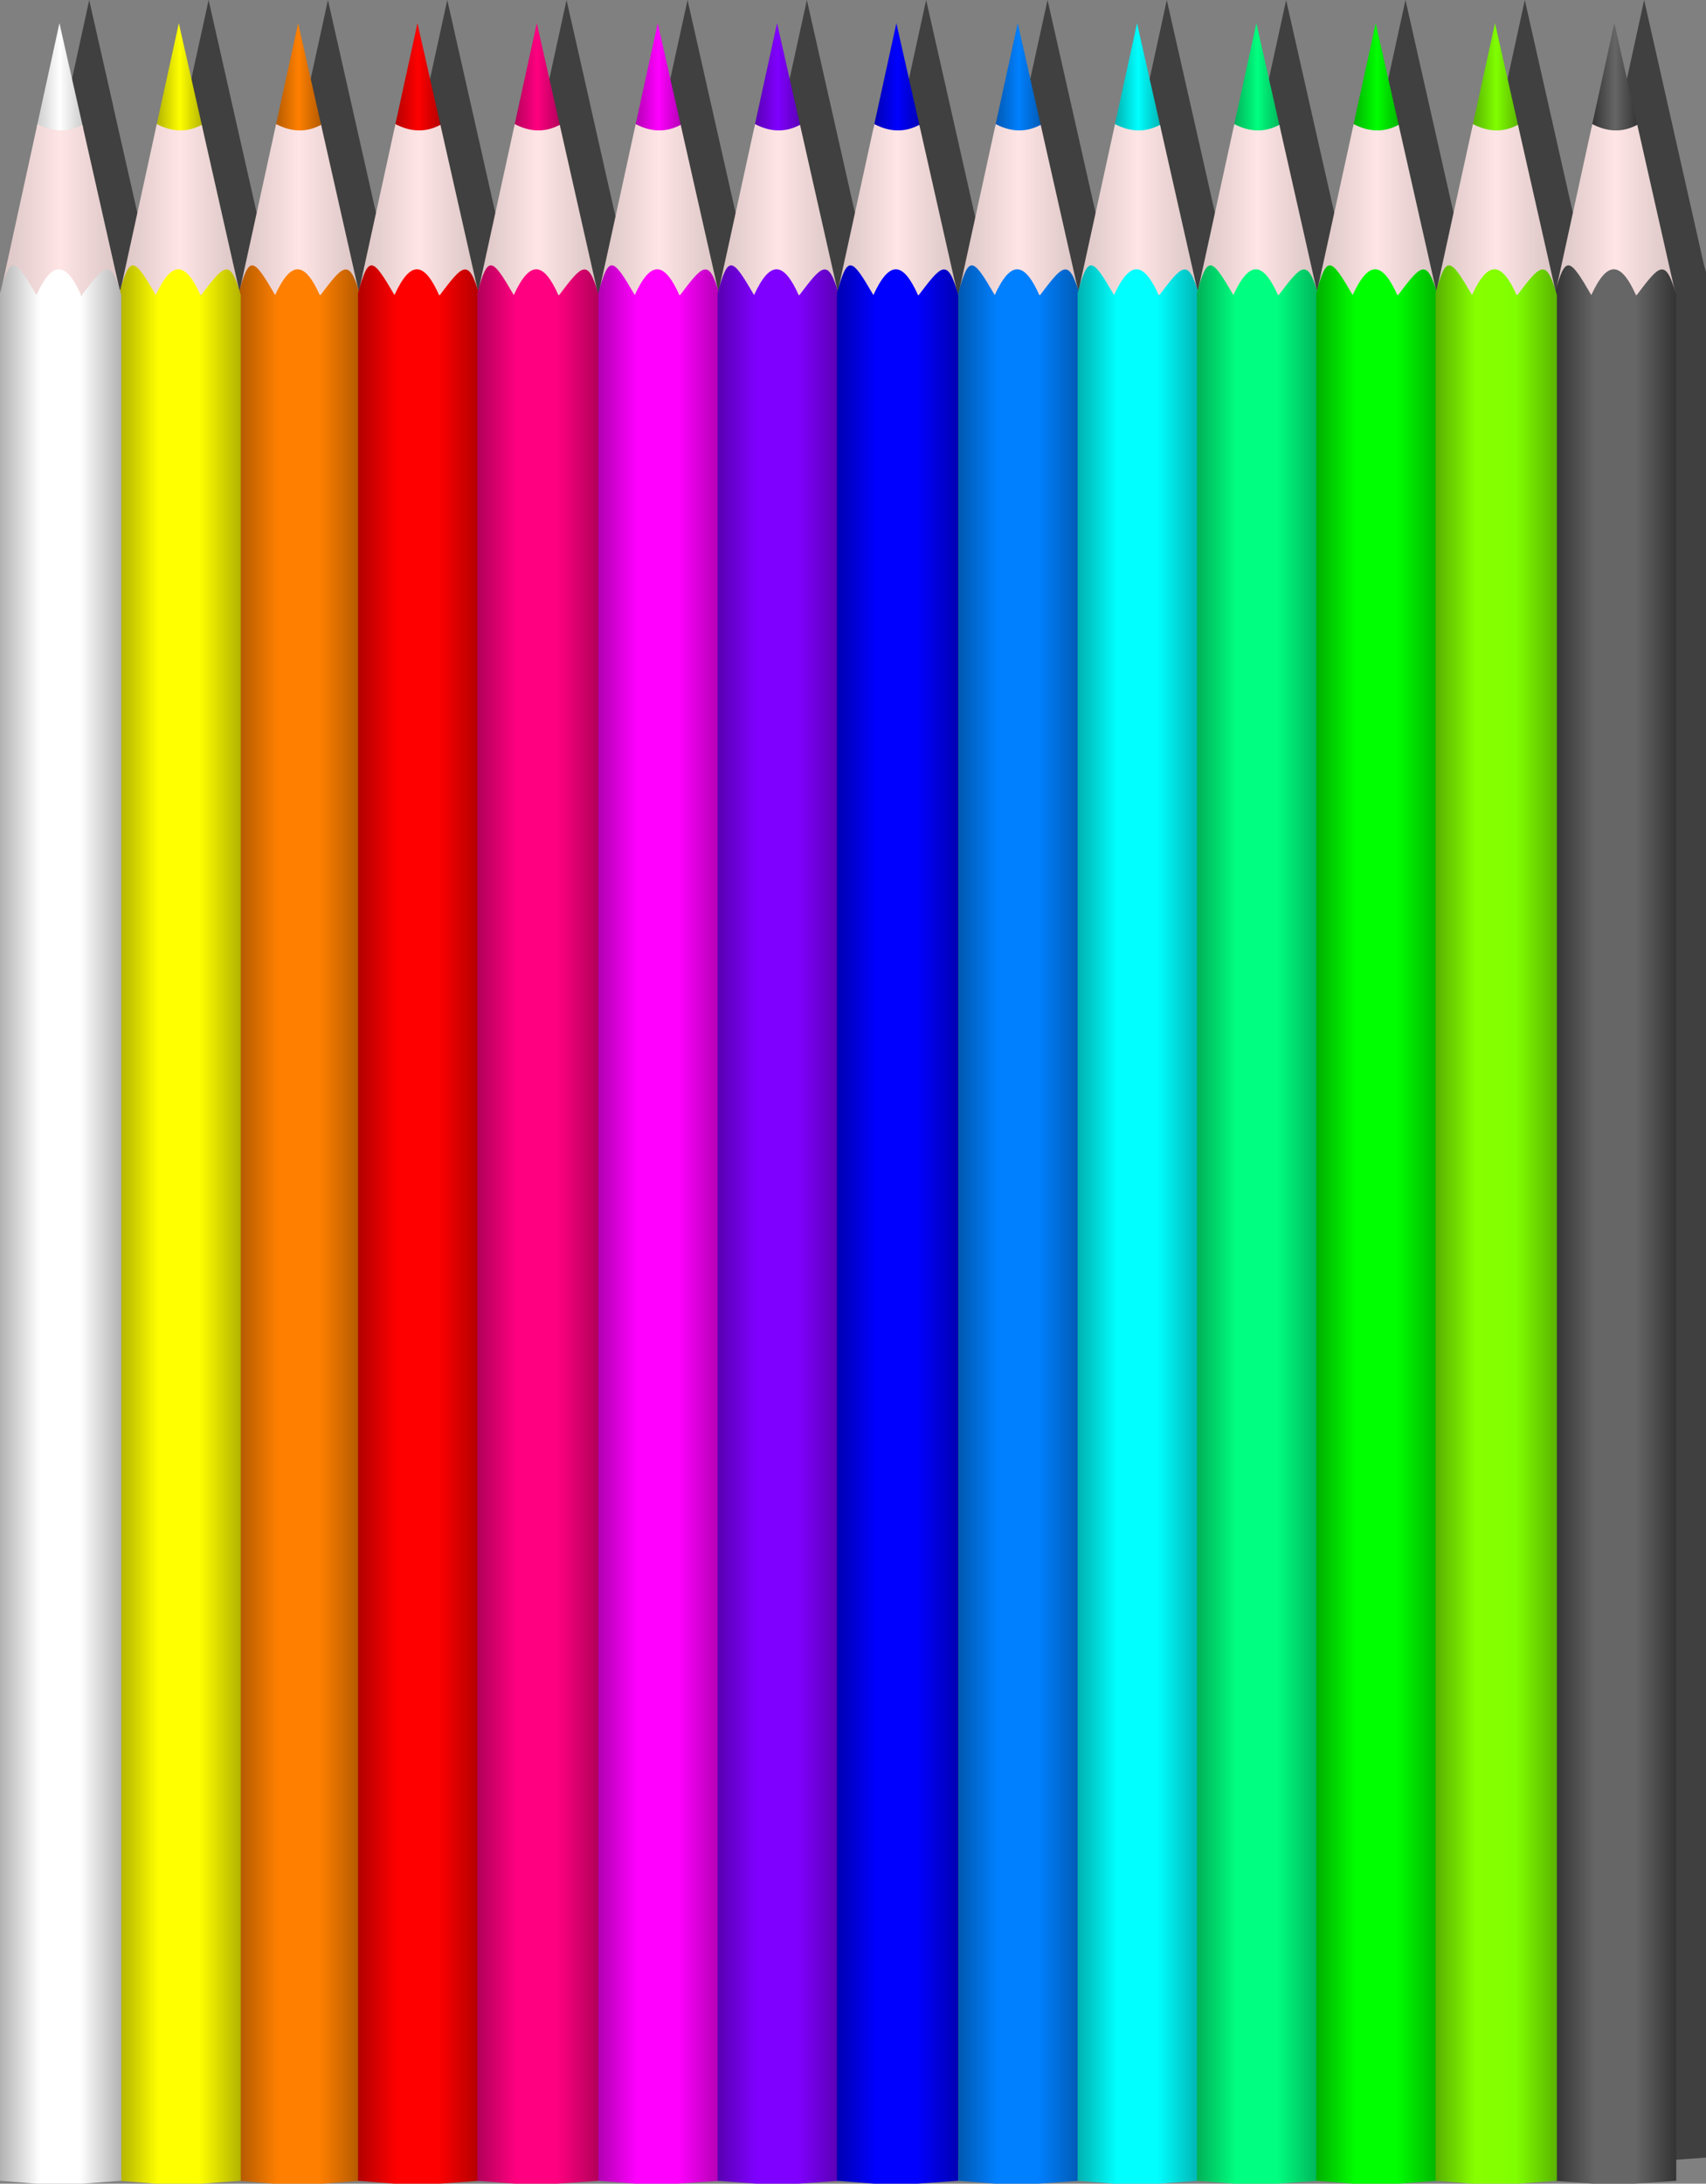 <?xml version="1.0" encoding="UTF-8" standalone="no"?>
<!-- Created with Inkscape (http://www.inkscape.org/) -->

<svg
   xmlns:dc="http://purl.org/dc/elements/1.1/"
   xmlns:cc="http://creativecommons.org/ns#"
   xmlns:rdf="http://www.w3.org/1999/02/22-rdf-syntax-ns#"
   xmlns:svg="http://www.w3.org/2000/svg"
   xmlns="http://www.w3.org/2000/svg"
   xmlns:xlink="http://www.w3.org/1999/xlink"
   xmlns:sodipodi="http://sodipodi.sourceforge.net/DTD/sodipodi-0.dtd"
   xmlns:inkscape="http://www.inkscape.org/namespaces/inkscape"
   width="773.317"
   height="989.388"
   id="svg2"
   version="1.1"
   inkscape:version="0.48.4 r9939"
   sodipodi:docname="pencils2.svg"
   inkscape:export-filename="C:\Users\Gustavo Rocha\Pictures\InkScape\gustavorezende\pencils2.png"
   inkscape:export-xdpi="300.01791"
   inkscape:export-ydpi="300.01791">
  <rect width="100%" height="100%" fill="#808080" stroke="none"/>
  <defs
     id="defs4">
    <linearGradient
       id="linearGradient4388">
      <stop
         id="stop4390"
         offset="0"
         style="stop-color:#333333;stop-opacity:1" />
      <stop
         style="stop-color:#666666;stop-opacity:1"
         offset="0.5"
         id="stop4392" />
      <stop
         id="stop4394"
         offset="1"
         style="stop-color:#333333;stop-opacity:1" />
    </linearGradient>
    <linearGradient
       id="linearGradient4380">
      <stop
         id="stop4382"
         offset="0"
         style="stop-color:#59b200;stop-opacity:1" />
      <stop
         style="stop-color:#80ff00;stop-opacity:1"
         offset="0.5"
         id="stop4384" />
      <stop
         id="stop4386"
         offset="1"
         style="stop-color:#59b200;stop-opacity:1" />
    </linearGradient>
    <linearGradient
       id="linearGradient4370">
      <stop
         id="stop4372"
         offset="0"
         style="stop-color:#59b200;stop-opacity:1" />
      <stop
         style="stop-color:#87ff00;stop-opacity:1"
         offset="0.32"
         id="stop4374" />
      <stop
         style="stop-color:#80ff00;stop-opacity:1"
         offset="0.65"
         id="stop4376" />
      <stop
         id="stop4378"
         offset="1"
         style="stop-color:#59b200;stop-opacity:1" />
    </linearGradient>
    <linearGradient
       id="linearGradient4362">
      <stop
         id="stop4364"
         offset="0"
         style="stop-color:#00b200;stop-opacity:1" />
      <stop
         style="stop-color:#00ff00;stop-opacity:1"
         offset="0.5"
         id="stop4366" />
      <stop
         id="stop4368"
         offset="1"
         style="stop-color:#00b200;stop-opacity:1" />
    </linearGradient>
    <linearGradient
       id="linearGradient4352">
      <stop
         id="stop4354"
         offset="0"
         style="stop-color:#00b200;stop-opacity:1" />
      <stop
         style="stop-color:#00ff00;stop-opacity:1"
         offset="0.32"
         id="stop4356" />
      <stop
         style="stop-color:#00ff00;stop-opacity:1"
         offset="0.65"
         id="stop4358" />
      <stop
         id="stop4360"
         offset="1"
         style="stop-color:#00b200;stop-opacity:1" />
    </linearGradient>
    <linearGradient
       id="linearGradient4344">
      <stop
         id="stop4346"
         offset="0"
         style="stop-color:#00b259;stop-opacity:1" />
      <stop
         style="stop-color:#00ff7f;stop-opacity:1"
         offset="0.5"
         id="stop4348" />
      <stop
         id="stop4350"
         offset="1"
         style="stop-color:#00b259;stop-opacity:1" />
    </linearGradient>
    <linearGradient
       id="linearGradient4334">
      <stop
         id="stop4336"
         offset="0"
         style="stop-color:#00b259;stop-opacity:1" />
      <stop
         style="stop-color:#00ff80;stop-opacity:1"
         offset="0.32"
         id="stop4338" />
      <stop
         style="stop-color:#00ff80;stop-opacity:1"
         offset="0.65"
         id="stop4340" />
      <stop
         id="stop4342"
         offset="1"
         style="stop-color:#00b259;stop-opacity:1" />
    </linearGradient>
    <linearGradient
       id="linearGradient4310">
      <stop
         id="stop4312"
         offset="0"
         style="stop-color:#00b2b2;stop-opacity:1" />
      <stop
         style="stop-color:#00ffff;stop-opacity:1"
         offset="0.5"
         id="stop4314" />
      <stop
         id="stop4316"
         offset="1"
         style="stop-color:#00b2b2;stop-opacity:1" />
    </linearGradient>
    <linearGradient
       id="linearGradient4300">
      <stop
         id="stop4302"
         offset="0"
         style="stop-color:#00b2b2;stop-opacity:1" />
      <stop
         style="stop-color:#00ffff;stop-opacity:1"
         offset="0.32"
         id="stop4304" />
      <stop
         style="stop-color:#00ffff;stop-opacity:1"
         offset="0.65"
         id="stop4306" />
      <stop
         id="stop4308"
         offset="1"
         style="stop-color:#00b2b2;stop-opacity:1" />
    </linearGradient>
    <linearGradient
       id="linearGradient4292">
      <stop
         id="stop4294"
         offset="0"
         style="stop-color:#0059b2;stop-opacity:1" />
      <stop
         style="stop-color:#0080ff;stop-opacity:1"
         offset="0.5"
         id="stop4296" />
      <stop
         id="stop4298"
         offset="1"
         style="stop-color:#0059b2;stop-opacity:1" />
    </linearGradient>
    <linearGradient
       id="linearGradient4282">
      <stop
         id="stop4284"
         offset="0"
         style="stop-color:#0059b2;stop-opacity:1" />
      <stop
         style="stop-color:#0080ff;stop-opacity:1"
         offset="0.32"
         id="stop4286" />
      <stop
         style="stop-color:#0080ff;stop-opacity:1"
         offset="0.65"
         id="stop4288" />
      <stop
         id="stop4290"
         offset="1"
         style="stop-color:#0059b2;stop-opacity:1" />
    </linearGradient>
    <linearGradient
       id="linearGradient4274">
      <stop
         id="stop4276"
         offset="0"
         style="stop-color:#0000b2;stop-opacity:1" />
      <stop
         style="stop-color:#0000ff;stop-opacity:1"
         offset="0.5"
         id="stop4278" />
      <stop
         id="stop4280"
         offset="1"
         style="stop-color:#0000b2;stop-opacity:1" />
    </linearGradient>
    <linearGradient
       id="linearGradient4264">
      <stop
         id="stop4266"
         offset="0"
         style="stop-color:#0000b2;stop-opacity:1" />
      <stop
         style="stop-color:#0000ff;stop-opacity:1"
         offset="0.32"
         id="stop4268" />
      <stop
         style="stop-color:#0000ff;stop-opacity:1"
         offset="0.65"
         id="stop4270" />
      <stop
         id="stop4272"
         offset="1"
         style="stop-color:#0000b2;stop-opacity:1" />
    </linearGradient>
    <linearGradient
       id="linearGradient4256">
      <stop
         id="stop4258"
         offset="0"
         style="stop-color:#5900b2;stop-opacity:1" />
      <stop
         style="stop-color:#8000ff;stop-opacity:1"
         offset="0.5"
         id="stop4260" />
      <stop
         id="stop4262"
         offset="1"
         style="stop-color:#5900b2;stop-opacity:1" />
    </linearGradient>
    <linearGradient
       id="linearGradient4246">
      <stop
         id="stop4248"
         offset="0"
         style="stop-color:#5900b2;stop-opacity:1" />
      <stop
         style="stop-color:#8000ff;stop-opacity:1"
         offset="0.32"
         id="stop4250" />
      <stop
         style="stop-color:#8000ff;stop-opacity:1"
         offset="0.65"
         id="stop4252" />
      <stop
         id="stop4254"
         offset="1"
         style="stop-color:#5900b2;stop-opacity:1" />
    </linearGradient>
    <linearGradient
       id="linearGradient4238">
      <stop
         id="stop4240"
         offset="0"
         style="stop-color:#b200b2;stop-opacity:1" />
      <stop
         style="stop-color:#ff00ff;stop-opacity:1"
         offset="0.5"
         id="stop4242" />
      <stop
         id="stop4244"
         offset="1"
         style="stop-color:#b200b2;stop-opacity:1" />
    </linearGradient>
    <linearGradient
       id="linearGradient4228">
      <stop
         id="stop4230"
         offset="0"
         style="stop-color:#b200b2;stop-opacity:1" />
      <stop
         style="stop-color:#ff00ff;stop-opacity:1"
         offset="0.32"
         id="stop4232" />
      <stop
         style="stop-color:#ff00ff;stop-opacity:1"
         offset="0.65"
         id="stop4234" />
      <stop
         id="stop4236"
         offset="1"
         style="stop-color:#b200b2;stop-opacity:1" />
    </linearGradient>
    <linearGradient
       id="linearGradient4220">
      <stop
         id="stop4222"
         offset="0"
         style="stop-color:#b2005a;stop-opacity:1" />
      <stop
         style="stop-color:#ff0080;stop-opacity:1"
         offset="0.5"
         id="stop4224" />
      <stop
         id="stop4226"
         offset="1"
         style="stop-color:#b2005a;stop-opacity:1" />
    </linearGradient>
    <linearGradient
       id="linearGradient4210">
      <stop
         id="stop4212"
         offset="0"
         style="stop-color:#b20059;stop-opacity:1" />
      <stop
         style="stop-color:#ff0080;stop-opacity:1"
         offset="0.32"
         id="stop4214" />
      <stop
         style="stop-color:#ff0080;stop-opacity:1"
         offset="0.65"
         id="stop4216" />
      <stop
         id="stop4218"
         offset="1"
         style="stop-color:#b20059;stop-opacity:1" />
    </linearGradient>
    <linearGradient
       id="linearGradient4202">
      <stop
         id="stop4204"
         offset="0"
         style="stop-color:#b20000;stop-opacity:1" />
      <stop
         style="stop-color:#ff0000;stop-opacity:1"
         offset="0.5"
         id="stop4206" />
      <stop
         id="stop4208"
         offset="1"
         style="stop-color:#b20000;stop-opacity:1" />
    </linearGradient>
    <linearGradient
       id="linearGradient4192">
      <stop
         id="stop4194"
         offset="0"
         style="stop-color:#b20000;stop-opacity:1" />
      <stop
         style="stop-color:#ff0000;stop-opacity:1"
         offset="0.32"
         id="stop4196" />
      <stop
         style="stop-color:#ff0000;stop-opacity:1"
         offset="0.65"
         id="stop4198" />
      <stop
         id="stop4200"
         offset="1"
         style="stop-color:#b20000;stop-opacity:1" />
    </linearGradient>
    <linearGradient
       id="linearGradient4184">
      <stop
         id="stop4186"
         offset="0"
         style="stop-color:#b25a00;stop-opacity:1" />
      <stop
         style="stop-color:#ff8000;stop-opacity:1"
         offset="0.5"
         id="stop4188" />
      <stop
         id="stop4190"
         offset="1"
         style="stop-color:#b25a00;stop-opacity:1" />
    </linearGradient>
    <linearGradient
       id="linearGradient4174">
      <stop
         id="stop4176"
         offset="0"
         style="stop-color:#b25900;stop-opacity:1" />
      <stop
         style="stop-color:#ff8000;stop-opacity:1"
         offset="0.33"
         id="stop4178" />
      <stop
         style="stop-color:#ff8000;stop-opacity:1"
         offset="0.66"
         id="stop4180" />
      <stop
         id="stop4182"
         offset="1"
         style="stop-color:#b25900;stop-opacity:1" />
    </linearGradient>
    <linearGradient
       id="linearGradient4166">
      <stop
         id="stop4168"
         offset="0"
         style="stop-color:#b2b200;stop-opacity:1" />
      <stop
         style="stop-color:#ffff00;stop-opacity:1"
         offset="0.5"
         id="stop4170" />
      <stop
         id="stop4172"
         offset="1"
         style="stop-color:#b2b200;stop-opacity:1" />
    </linearGradient>
    <linearGradient
       id="linearGradient4156">
      <stop
         id="stop4158"
         offset="0"
         style="stop-color:#b2b200;stop-opacity:1" />
      <stop
         style="stop-color:#ffff00;stop-opacity:1"
         offset="0.32"
         id="stop4160" />
      <stop
         style="stop-color:#ffff00;stop-opacity:1"
         offset="0.65"
         id="stop4162" />
      <stop
         id="stop4164"
         offset="1"
         style="stop-color:#b2b200;stop-opacity:1" />
    </linearGradient>
    <linearGradient
       id="linearGradient3339">
      <stop
         style="stop-color:#cccccc;stop-opacity:1;"
         offset="0"
         id="stop3341" />
      <stop
         id="stop3352"
         offset="0.5"
         style="stop-color:#ffffff;stop-opacity:1;" />
      <stop
         style="stop-color:#cccccc;stop-opacity:1;"
         offset="1"
         id="stop3343" />
    </linearGradient>
    <linearGradient
       id="linearGradient3327">
      <stop
         style="stop-color:#b2b2b2;stop-opacity:1;"
         offset="0"
         id="stop3329" />
      <stop
         id="stop3337"
         offset="0.33"
         style="stop-color:#ffffff;stop-opacity:1;" />
      <stop
         id="stop3335"
         offset="0.66"
         style="stop-color:#ffffff;stop-opacity:1;" />
      <stop
         style="stop-color:#b2b2b2;stop-opacity:1;"
         offset="1"
         id="stop3331" />
    </linearGradient>
    <linearGradient
       id="linearGradient3348">
      <stop
         style="stop-color:#e5e5e5;stop-opacity:1;"
         offset="0"
         id="stop3351" />
      <stop
         style="stop-color:#cccccc;stop-opacity:1;"
         offset="1"
         id="stop3353" />
    </linearGradient>
    <linearGradient
       id="linearGradient3392">
      <stop
         style="stop-color: rgb(102, 102, 102); stop-opacity: 1;"
         offset="0"
         id="stop3394" />
      <stop
         id="stop3400"
         offset="0.5"
         style="stop-color: rgb(153, 153, 153); stop-opacity: 1;" />
      <stop
         style="stop-color: rgb(102, 102, 102); stop-opacity: 1;"
         offset="1"
         id="stop3396" />
    </linearGradient>
    <linearGradient
       id="linearGradient3380">
      <stop
         style="stop-color:#333333;stop-opacity:1;"
         offset="0"
         id="stop3382" />
      <stop
         id="stop3390"
         offset="0.33"
         style="stop-color: rgb(102, 102, 102); stop-opacity: 1;" />
      <stop
         id="stop3388"
         offset="0.66"
         style="stop-color: rgb(102, 102, 102); stop-opacity: 1;" />
      <stop
         style="stop-color:#333333;stop-opacity:1;"
         offset="1"
         id="stop3384" />
    </linearGradient>
    <linearGradient
       id="linearGradient3358">
      <stop
         style="stop-color: rgb(153, 115, 146); stop-opacity: 1;"
         offset="0"
         id="stop3360" />
      <stop
         id="stop3366"
         offset="0.5"
         style="stop-color: rgb(217, 163, 206); stop-opacity: 1;" />
      <stop
         style="stop-color: rgb(153, 115, 146); stop-opacity: 1;"
         offset="1"
         id="stop3362" />
    </linearGradient>
    <linearGradient
       id="linearGradient3346">
      <stop
         style="stop-color: rgb(77, 58, 73); stop-opacity: 1;"
         offset="0"
         id="stop3348" />
      <stop
         id="stop3356"
         offset="0.32"
         style="stop-color: rgb(153, 115, 145); stop-opacity: 1;" />
      <stop
         id="stop3354"
         offset="0.65"
         style="stop-color: rgb(153, 115, 147); stop-opacity: 1;" />
      <stop
         style="stop-color: rgb(77, 58, 73); stop-opacity: 1;"
         offset="1"
         id="stop3350" />
    </linearGradient>
    <linearGradient
       id="linearGradient3324">
      <stop
         style="stop-color: rgb(195, 172, 229); stop-opacity: 1;"
         offset="0"
         id="stop3326" />
      <stop
         id="stop3332"
         offset="0.5"
         style="stop-color: rgb(229, 204, 255); stop-opacity: 1;" />
      <stop
         style="stop-color: rgb(195, 172, 229); stop-opacity: 1;"
         offset="1"
         id="stop3328" />
    </linearGradient>
    <linearGradient
       id="linearGradient3312">
      <stop
         style="stop-color: rgb(108, 96, 128); stop-opacity: 1;"
         offset="0"
         id="stop3314" />
      <stop
         id="stop3322"
         offset="0.32"
         style="stop-color: rgb(195, 172, 229); stop-opacity: 1;" />
      <stop
         id="stop3320"
         offset="0.65"
         style="stop-color: rgb(195, 172, 229); stop-opacity: 1;" />
      <stop
         style="stop-color: rgb(108, 96, 128); stop-opacity: 1;"
         offset="1"
         id="stop3316" />
    </linearGradient>
    <linearGradient
       id="linearGradient3290">
      <stop
         style="stop-color: rgb(142, 98, 178); stop-opacity: 1;"
         offset="0"
         id="stop3292" />
      <stop
         id="stop3298"
         offset="0.5"
         style="stop-color: rgb(183, 126, 229); stop-opacity: 1;" />
      <stop
         style="stop-color: rgb(142, 98, 178); stop-opacity: 1;"
         offset="1"
         id="stop3294" />
    </linearGradient>
    <linearGradient
       id="linearGradient3278">
      <stop
         style="stop-color: rgb(71, 49, 89); stop-opacity: 1;"
         offset="0"
         id="stop3280" />
      <stop
         id="stop3288"
         offset="0.32"
         style="stop-color: rgb(142, 98, 178); stop-opacity: 1;" />
      <stop
         id="stop3286"
         offset="0.65"
         style="stop-color: rgb(142, 98, 178); stop-opacity: 1;" />
      <stop
         style="stop-color: rgb(71, 49, 89); stop-opacity: 1;"
         offset="1"
         id="stop3282" />
    </linearGradient>
    <linearGradient
       id="linearGradient3256">
      <stop
         style="stop-color: rgb(191, 86, 86); stop-opacity: 1;"
         offset="0"
         id="stop3258" />
      <stop
         id="stop3264"
         offset="0.5"
         style="stop-color: rgb(242, 109, 109); stop-opacity: 1;" />
      <stop
         style="stop-color: rgb(191, 86, 86); stop-opacity: 1;"
         offset="1"
         id="stop3260" />
    </linearGradient>
    <linearGradient
       id="linearGradient3244">
      <stop
         style="stop-color: rgb(102, 46, 46); stop-opacity: 1;"
         offset="0"
         id="stop3246" />
      <stop
         id="stop3254"
         offset="0.32"
         style="stop-color: rgb(191, 86, 86); stop-opacity: 1;" />
      <stop
         id="stop3252"
         offset="0.65"
         style="stop-color: rgb(191, 86, 86); stop-opacity: 1;" />
      <stop
         style="stop-color: rgb(102, 46, 46); stop-opacity: 1;"
         offset="1"
         id="stop3248" />
    </linearGradient>
    <linearGradient
       id="linearGradient3222">
      <stop
         style="stop-color: rgb(191, 105, 67); stop-opacity: 1;"
         offset="0"
         id="stop3224" />
      <stop
         id="stop3230"
         offset="0.5"
         style="stop-color: rgb(242, 133, 85); stop-opacity: 1;" />
      <stop
         style="stop-color: rgb(191, 105, 67); stop-opacity: 1;"
         offset="1"
         id="stop3226" />
    </linearGradient>
    <linearGradient
       id="linearGradient3210">
      <stop
         style="stop-color: rgb(115, 63, 40); stop-opacity: 1;"
         offset="0"
         id="stop3212" />
      <stop
         id="stop3220"
         offset="0.32"
         style="stop-color: rgb(191, 105, 67); stop-opacity: 1;" />
      <stop
         id="stop3218"
         offset="0.65"
         style="stop-color: rgb(191, 105, 67); stop-opacity: 1;" />
      <stop
         style="stop-color: rgb(115, 63, 40); stop-opacity: 1;"
         offset="1"
         id="stop3214" />
    </linearGradient>
    <linearGradient
       id="linearGradient3188">
      <stop
         style="stop-color: rgb(255, 204, 0); stop-opacity: 1;"
         offset="0"
         id="stop3190" />
      <stop
         id="stop3196"
         offset="0.5"
         style="stop-color: rgb(255, 242, 38); stop-opacity: 1;" />
      <stop
         style="stop-color: rgb(255, 204, 0); stop-opacity: 1;"
         offset="1"
         id="stop3192" />
    </linearGradient>
    <linearGradient
       id="linearGradient3176">
      <stop
         style="stop-color: rgb(191, 153, 0); stop-opacity: 1;"
         offset="0"
         id="stop3178" />
      <stop
         id="stop3186"
         offset="0.32"
         style="stop-color: rgb(255, 204, 0); stop-opacity: 1;" />
      <stop
         id="stop3184"
         offset="0.65"
         style="stop-color: rgb(255, 204, 0); stop-opacity: 1;" />
      <stop
         style="stop-color: rgb(191, 153, 0); stop-opacity: 1;"
         offset="1"
         id="stop3180" />
    </linearGradient>
    <linearGradient
       id="linearGradient3154">
      <stop
         style="stop-color: rgb(152, 178, 116); stop-opacity: 1;"
         offset="0"
         id="stop3156" />
      <stop
         id="stop3162"
         offset="0.5"
         style="stop-color: rgb(196, 229, 149); stop-opacity: 1;" />
      <stop
         style="stop-color: rgb(152, 178, 116); stop-opacity: 1;"
         offset="1"
         id="stop3158" />
    </linearGradient>
    <linearGradient
       id="linearGradient3142">
      <stop
         style="stop-color: rgb(87, 102, 66); stop-opacity: 1;"
         offset="0"
         id="stop3144" />
      <stop
         id="stop3152"
         offset="0.32"
         style="stop-color: rgb(152, 178, 116); stop-opacity: 1;" />
      <stop
         id="stop3150"
         offset="0.65"
         style="stop-color: rgb(152, 178, 116); stop-opacity: 1;" />
      <stop
         style="stop-color: rgb(87, 102, 68); stop-opacity: 1;"
         offset="1"
         id="stop3146" />
    </linearGradient>
    <linearGradient
       id="linearGradient3120">
      <stop
         style="stop-color: rgb(113, 204, 153); stop-opacity: 1;"
         offset="0"
         id="stop3122" />
      <stop
         id="stop3128"
         offset="0.5"
         style="stop-color: rgb(133, 242, 182); stop-opacity: 1;" />
      <stop
         style="stop-color: rgb(112, 204, 153); stop-opacity: 1;"
         offset="1"
         id="stop3124" />
    </linearGradient>
    <linearGradient
       id="linearGradient3108">
      <stop
         style="stop-color: rgb(63, 115, 86); stop-opacity: 1;"
         offset="0"
         id="stop3110" />
      <stop
         id="stop3118"
         offset="0.32"
         style="stop-color: rgb(112, 204, 153); stop-opacity: 1;" />
      <stop
         id="stop3116"
         offset="0.65"
         style="stop-color: rgb(112, 204, 153); stop-opacity: 1;" />
      <stop
         style="stop-color: rgb(63, 115, 86); stop-opacity: 1;"
         offset="1"
         id="stop3112" />
    </linearGradient>
    <linearGradient
       id="linearGradient3084">
      <stop
         style="stop-color: rgb(64, 121, 128); stop-opacity: 1;"
         offset="0"
         id="stop3086" />
      <stop
         id="stop3094"
         offset="0.32"
         style="stop-color: rgb(108, 206, 217); stop-opacity: 1;" />
      <stop
         id="stop3092"
         offset="0.65"
         style="stop-color: rgb(108, 206, 217); stop-opacity: 1;" />
      <stop
         style="stop-color: rgb(64, 122, 128); stop-opacity: 1;"
         offset="1"
         id="stop3088" />
    </linearGradient>
    <linearGradient
       id="linearGradient3062">
      <stop
         style="stop-color: rgb(13, 115, 255); stop-opacity: 1;"
         offset="0"
         id="stop3064" />
      <stop
         id="stop3070"
         offset="0.5"
         style="stop-color: rgb(102, 153, 255); stop-opacity: 1;" />
      <stop
         style="stop-color: rgb(13, 102, 255); stop-opacity: 1;"
         offset="1"
         id="stop3066" />
    </linearGradient>
    <linearGradient
       id="linearGradient3050">
      <stop
         style="stop-color: rgb(9, 72, 178); stop-opacity: 1;"
         offset="0"
         id="stop3052" />
      <stop
         id="stop3060"
         offset="0.32"
         style="stop-color: rgb(26, 115, 255); stop-opacity: 1;" />
      <stop
         id="stop3058"
         offset="0.65"
         style="stop-color: rgb(26, 115, 255); stop-opacity: 1;" />
      <stop
         style="stop-color: rgb(9, 71, 178); stop-opacity: 1;"
         offset="1"
         id="stop3054" />
    </linearGradient>
    <linearGradient
       id="linearGradient3028">
      <stop
         style="stop-color: rgb(217, 195, 195); stop-opacity: 1;"
         offset="0"
         id="stop3030" />
      <stop
         id="stop3036"
         offset="0.5"
         style="stop-color: rgb(255, 229, 229); stop-opacity: 1;" />
      <stop
         style="stop-color: rgb(217, 195, 195); stop-opacity: 1;"
         offset="1"
         id="stop3032" />
    </linearGradient>
    <linearGradient
       id="linearGradient3018">
      <stop
         style="stop-color: rgb(77, 77, 255); stop-opacity: 1;"
         offset="0"
         id="stop3020" />
      <stop
         id="stop3026"
         offset="0.5"
         style="stop-color: rgb(153, 153, 255); stop-opacity: 1;" />
      <stop
         style="stop-color: rgb(77, 77, 255); stop-opacity: 1;"
         offset="1"
         id="stop3022" />
    </linearGradient>
    <linearGradient
       id="linearGradient3000">
      <stop
         style="stop-color: rgb(0, 0, 204); stop-opacity: 1;"
         offset="0"
         id="stop3002" />
      <stop
         id="stop3010"
         offset="0.33"
         style="stop-color: rgb(77, 77, 255); stop-opacity: 1;" />
      <stop
         id="stop3008"
         offset="0.66"
         style="stop-color: rgb(77, 77, 255); stop-opacity: 1;" />
      <stop
         style="stop-color: rgb(0, 0, 204); stop-opacity: 1;"
         offset="1"
         id="stop3004" />
    </linearGradient>
    <linearGradient
       inkscape:collect="always"
       xlink:href="#linearGradient3392"
       id="linearGradient3375"
       gradientUnits="userSpaceOnUse"
       gradientTransform="matrix(0.874,0,0,0.874,-78.692,-336.663)"
       x1="163.095"
       y1="474.297"
       x2="187.205"
       y2="474.297" />
    <linearGradient
       inkscape:collect="always"
       xlink:href="#linearGradient3028"
       id="linearGradient3377"
       gradientUnits="userSpaceOnUse"
       gradientTransform="matrix(0.336,0.01,0,0.874,22.096,-109.813)"
       x1="74.614"
       y1="281.36"
       x2="237.539"
       y2="281.36" />
    <linearGradient
       inkscape:collect="always"
       xlink:href="#linearGradient3380"
       id="linearGradient3379"
       gradientUnits="userSpaceOnUse"
       gradientTransform="matrix(0.874,0,0,2.428,-78.692,-1247.498)"
       x1="144.083"
       y1="759.331"
       x2="207.053"
       y2="759.331" />
    <linearGradient
       inkscape:collect="always"
       xlink:href="#linearGradient3358"
       id="linearGradient3467"
       gradientUnits="userSpaceOnUse"
       gradientTransform="matrix(0.874,0,0,0.874,-40.258,-336.663)"
       x1="801.095"
       y1="474.297"
       x2="825.205"
       y2="474.297" />
    <linearGradient
       inkscape:collect="always"
       xlink:href="#linearGradient3028"
       id="linearGradient3469"
       gradientUnits="userSpaceOnUse"
       gradientTransform="matrix(0.336,0.01,0,0.874,617.827,-109.813)"
       x1="74.614"
       y1="281.36"
       x2="237.539"
       y2="281.36" />
    <linearGradient
       inkscape:collect="always"
       xlink:href="#linearGradient3346"
       id="linearGradient3471"
       gradientUnits="userSpaceOnUse"
       gradientTransform="matrix(0.874,0,0,2.428,-40.258,-1247.498)"
       x1="782.083"
       y1="759.331"
       x2="845.053"
       y2="759.331" />
    <linearGradient
       inkscape:collect="always"
       xlink:href="#linearGradient3324"
       id="linearGradient3473"
       gradientUnits="userSpaceOnUse"
       gradientTransform="matrix(0.874,0,0,0.874,-40.258,-336.663)"
       x1="739.095"
       y1="474.297"
       x2="763.205"
       y2="474.297" />
    <linearGradient
       inkscape:collect="always"
       xlink:href="#linearGradient3028"
       id="linearGradient3475"
       gradientUnits="userSpaceOnUse"
       gradientTransform="matrix(0.336,0.01,0,0.874,563.67,-109.813)"
       x1="74.614"
       y1="281.36"
       x2="237.539"
       y2="281.36" />
    <linearGradient
       inkscape:collect="always"
       xlink:href="#linearGradient3312"
       id="linearGradient3477"
       gradientUnits="userSpaceOnUse"
       gradientTransform="matrix(0.874,0,0,2.428,-40.258,-1247.498)"
       x1="720.083"
       y1="759.331"
       x2="783.053"
       y2="759.331" />
    <linearGradient
       inkscape:collect="always"
       xlink:href="#linearGradient3290"
       id="linearGradient3479"
       gradientUnits="userSpaceOnUse"
       gradientTransform="matrix(0.874,0,0,0.874,-42.005,-336.663)"
       x1="679.095"
       y1="474.297"
       x2="703.205"
       y2="474.297" />
    <linearGradient
       inkscape:collect="always"
       xlink:href="#linearGradient3028"
       id="linearGradient3481"
       gradientUnits="userSpaceOnUse"
       gradientTransform="matrix(0.336,0.01,0,0.874,509.513,-109.813)"
       x1="74.614"
       y1="281.36"
       x2="237.539"
       y2="281.36" />
    <linearGradient
       inkscape:collect="always"
       xlink:href="#linearGradient3278"
       id="linearGradient3483"
       gradientUnits="userSpaceOnUse"
       gradientTransform="matrix(0.874,0,0,2.428,-42.005,-1247.498)"
       x1="660.083"
       y1="759.331"
       x2="723.053"
       y2="759.331" />
    <linearGradient
       inkscape:collect="always"
       xlink:href="#linearGradient3256"
       id="linearGradient3485"
       gradientUnits="userSpaceOnUse"
       gradientTransform="matrix(0.874,0,0,0.874,-40.258,-336.663)"
       x1="615.095"
       y1="474.297"
       x2="639.205"
       y2="474.297" />
    <linearGradient
       inkscape:collect="always"
       xlink:href="#linearGradient3028"
       id="linearGradient3487"
       gradientUnits="userSpaceOnUse"
       gradientTransform="matrix(0.336,0.01,0,0.874,455.355,-109.813)"
       x1="74.614"
       y1="281.36"
       x2="237.539"
       y2="281.36" />
    <linearGradient
       inkscape:collect="always"
       xlink:href="#linearGradient3244"
       id="linearGradient3489"
       gradientUnits="userSpaceOnUse"
       gradientTransform="matrix(0.874,0,0,2.428,-40.258,-1247.498)"
       x1="596.083"
       y1="759.331"
       x2="659.053"
       y2="759.331" />
    <linearGradient
       inkscape:collect="always"
       xlink:href="#linearGradient3222"
       id="linearGradient3491"
       gradientUnits="userSpaceOnUse"
       gradientTransform="matrix(0.874,0,0,0.874,-40.258,-336.663)"
       x1="553.095"
       y1="474.297"
       x2="577.205"
       y2="474.297" />
    <linearGradient
       inkscape:collect="always"
       xlink:href="#linearGradient3028"
       id="linearGradient3493"
       gradientUnits="userSpaceOnUse"
       gradientTransform="matrix(0.336,0.01,0,0.874,401.198,-109.813)"
       x1="74.614"
       y1="281.36"
       x2="237.539"
       y2="281.36" />
    <linearGradient
       inkscape:collect="always"
       xlink:href="#linearGradient3210"
       id="linearGradient3495"
       gradientUnits="userSpaceOnUse"
       gradientTransform="matrix(0.874,0,0,2.428,-40.258,-1247.498)"
       x1="534.083"
       y1="759.331"
       x2="597.053"
       y2="759.331" />
    <linearGradient
       inkscape:collect="always"
       xlink:href="#linearGradient3188"
       id="linearGradient3497"
       gradientUnits="userSpaceOnUse"
       gradientTransform="matrix(0.874,0,0,0.874,-38.511,-336.663)"
       x1="489.095"
       y1="474.297"
       x2="513.205"
       y2="474.297" />
    <linearGradient
       inkscape:collect="always"
       xlink:href="#linearGradient3028"
       id="linearGradient3499"
       gradientUnits="userSpaceOnUse"
       gradientTransform="matrix(0.336,0.01,0,0.874,347.04,-109.813)"
       x1="74.614"
       y1="281.36"
       x2="237.539"
       y2="281.36" />
    <linearGradient
       inkscape:collect="always"
       xlink:href="#linearGradient3176"
       id="linearGradient3501"
       gradientUnits="userSpaceOnUse"
       gradientTransform="matrix(0.874,0,0,2.428,-38.511,-1247.498)"
       x1="470.084"
       y1="759.331"
       x2="533.053"
       y2="759.331" />
    <linearGradient
       inkscape:collect="always"
       xlink:href="#linearGradient3154"
       id="linearGradient3503"
       gradientUnits="userSpaceOnUse"
       gradientTransform="matrix(0.874,0,0,0.874,-38.511,-336.663)"
       x1="427.095"
       y1="474.297"
       x2="451.205"
       y2="474.297" />
    <linearGradient
       inkscape:collect="always"
       xlink:href="#linearGradient3028"
       id="linearGradient3505"
       gradientUnits="userSpaceOnUse"
       gradientTransform="matrix(0.336,0.01,0,0.874,292.883,-109.813)"
       x1="74.614"
       y1="281.36"
       x2="237.539"
       y2="281.36" />
    <linearGradient
       inkscape:collect="always"
       xlink:href="#linearGradient3142"
       id="linearGradient3507"
       gradientUnits="userSpaceOnUse"
       gradientTransform="matrix(0.874,0,0,2.428,-38.511,-1247.498)"
       x1="408.084"
       y1="759.331"
       x2="471.053"
       y2="759.331" />
    <linearGradient
       inkscape:collect="always"
       xlink:href="#linearGradient3120"
       id="linearGradient3509"
       gradientUnits="userSpaceOnUse"
       gradientTransform="matrix(0.874,0,0,0.874,-36.764,-336.663)"
       x1="363.095"
       y1="474.297"
       x2="387.205"
       y2="474.297" />
    <linearGradient
       inkscape:collect="always"
       xlink:href="#linearGradient3028"
       id="linearGradient3511"
       gradientUnits="userSpaceOnUse"
       gradientTransform="matrix(0.336,0.01,0,0.874,238.726,-109.813)"
       x1="74.614"
       y1="281.36"
       x2="237.539"
       y2="281.36" />
    <linearGradient
       inkscape:collect="always"
       xlink:href="#linearGradient3108"
       id="linearGradient3513"
       gradientUnits="userSpaceOnUse"
       gradientTransform="matrix(0.874,0,0,2.428,-36.764,-1247.498)"
       x1="344.084"
       y1="759.331"
       x2="407.053"
       y2="759.331" />
    <linearGradient
       inkscape:collect="always"
       xlink:href="#linearGradient3018"
       id="linearGradient3515"
       gradientUnits="userSpaceOnUse"
       gradientTransform="matrix(0.336,0.01,0,0.874,184.568,-109.813)"
       x1="123.899"
       y1="212.746"
       x2="186.511"
       y2="212.746" />
    <linearGradient
       inkscape:collect="always"
       xlink:href="#linearGradient3028"
       id="linearGradient3517"
       gradientUnits="userSpaceOnUse"
       gradientTransform="matrix(0.336,0.01,0,0.874,184.568,-109.813)"
       x1="74.614"
       y1="281.36"
       x2="237.539"
       y2="281.36" />
    <linearGradient
       inkscape:collect="always"
       xlink:href="#linearGradient3084"
       id="linearGradient3519"
       gradientUnits="userSpaceOnUse"
       gradientTransform="matrix(0.874,0,0,2.428,-35.017,-1247.498)"
       x1="280.084"
       y1="759.331"
       x2="343.053"
       y2="759.331" />
    <linearGradient
       inkscape:collect="always"
       xlink:href="#linearGradient3062"
       id="linearGradient3521"
       gradientUnits="userSpaceOnUse"
       gradientTransform="matrix(0.874,0,0,0.874,-35.017,-336.663)"
       x1="237.095"
       y1="474.297"
       x2="261.205"
       y2="474.297" />
    <linearGradient
       inkscape:collect="always"
       xlink:href="#linearGradient3028"
       id="linearGradient3523"
       gradientUnits="userSpaceOnUse"
       gradientTransform="matrix(0.336,0.01,0,0.874,130.411,-109.813)"
       x1="74.614"
       y1="281.36"
       x2="237.539"
       y2="281.36" />
    <linearGradient
       inkscape:collect="always"
       xlink:href="#linearGradient3050"
       id="linearGradient3525"
       gradientUnits="userSpaceOnUse"
       gradientTransform="matrix(0.874,0,0,2.428,-35.017,-1247.498)"
       x1="218.083"
       y1="759.331"
       x2="281.053"
       y2="759.331" />
    <linearGradient
       inkscape:collect="always"
       xlink:href="#linearGradient3018"
       id="linearGradient3527"
       gradientUnits="userSpaceOnUse"
       gradientTransform="matrix(0.336,0.01,0,0.874,76.253,-109.813)"
       x1="123.899"
       y1="212.746"
       x2="186.511"
       y2="212.746" />
    <linearGradient
       inkscape:collect="always"
       xlink:href="#linearGradient3028"
       id="linearGradient3529"
       gradientUnits="userSpaceOnUse"
       gradientTransform="matrix(0.336,0.01,0,0.874,76.253,-109.813)"
       x1="74.614"
       y1="281.36"
       x2="237.539"
       y2="281.36" />
    <linearGradient
       inkscape:collect="always"
       xlink:href="#linearGradient3000"
       id="linearGradient3531"
       gradientUnits="userSpaceOnUse"
       gradientTransform="matrix(0.874,0,0,2.428,-35.017,-1247.498)"
       x1="156.083"
       y1="759.728"
       x2="219.053"
       y2="759.728" />
    <linearGradient
       inkscape:collect="always"
       xlink:href="#linearGradient3348"
       id="linearGradient3355"
       x1="-39.086"
       y1="-37.648"
       x2="700.253"
       y2="1021.587"
       gradientUnits="userSpaceOnUse" />
    <linearGradient
       inkscape:collect="always"
       xlink:href="#linearGradient3348"
       id="linearGradient3343"
       gradientUnits="userSpaceOnUse"
       x1="-39.086"
       y1="-37.648"
       x2="700.253"
       y2="1021.587" />
    <linearGradient
       inkscape:collect="always"
       xlink:href="#linearGradient3018"
       id="linearGradient3345"
       gradientUnits="userSpaceOnUse"
       gradientTransform="matrix(0.336,0.01,0,0.874,76.253,-109.813)"
       x1="123.899"
       y1="212.746"
       x2="186.511"
       y2="212.746" />
    <linearGradient
       inkscape:collect="always"
       xlink:href="#linearGradient3028"
       id="linearGradient3347"
       gradientUnits="userSpaceOnUse"
       gradientTransform="matrix(0.336,0.01,0,0.874,76.253,-109.813)"
       x1="74.614"
       y1="281.36"
       x2="237.539"
       y2="281.36" />
    <linearGradient
       inkscape:collect="always"
       xlink:href="#linearGradient3000"
       id="linearGradient3349"
       gradientUnits="userSpaceOnUse"
       gradientTransform="matrix(0.874,0,0,2.428,-35.017,-1247.498)"
       x1="156.083"
       y1="759.728"
       x2="219.053"
       y2="759.728" />
    <linearGradient
       inkscape:collect="always"
       xlink:href="#linearGradient3062"
       id="linearGradient3351"
       gradientUnits="userSpaceOnUse"
       gradientTransform="matrix(0.874,0,0,0.874,-35.017,-336.663)"
       x1="237.095"
       y1="474.297"
       x2="261.205"
       y2="474.297" />
    <linearGradient
       inkscape:collect="always"
       xlink:href="#linearGradient3028"
       id="linearGradient3353"
       gradientUnits="userSpaceOnUse"
       gradientTransform="matrix(0.336,0.01,0,0.874,130.411,-109.813)"
       x1="74.614"
       y1="281.36"
       x2="237.539"
       y2="281.36" />
    <linearGradient
       inkscape:collect="always"
       xlink:href="#linearGradient3050"
       id="linearGradient3356"
       gradientUnits="userSpaceOnUse"
       gradientTransform="matrix(0.874,0,0,2.428,-35.017,-1247.498)"
       x1="218.083"
       y1="759.331"
       x2="281.053"
       y2="759.331" />
    <linearGradient
       inkscape:collect="always"
       xlink:href="#linearGradient3018"
       id="linearGradient3359"
       gradientUnits="userSpaceOnUse"
       gradientTransform="matrix(0.336,0.01,0,0.874,184.568,-109.813)"
       x1="123.899"
       y1="212.746"
       x2="186.511"
       y2="212.746" />
    <linearGradient
       inkscape:collect="always"
       xlink:href="#linearGradient3028"
       id="linearGradient3361"
       gradientUnits="userSpaceOnUse"
       gradientTransform="matrix(0.336,0.01,0,0.874,184.568,-109.813)"
       x1="74.614"
       y1="281.36"
       x2="237.539"
       y2="281.36" />
    <linearGradient
       inkscape:collect="always"
       xlink:href="#linearGradient3084"
       id="linearGradient3363"
       gradientUnits="userSpaceOnUse"
       gradientTransform="matrix(0.874,0,0,2.428,-35.017,-1247.498)"
       x1="280.084"
       y1="759.331"
       x2="343.053"
       y2="759.331" />
    <linearGradient
       inkscape:collect="always"
       xlink:href="#linearGradient3120"
       id="linearGradient3365"
       gradientUnits="userSpaceOnUse"
       gradientTransform="matrix(0.874,0,0,0.874,-36.764,-336.663)"
       x1="363.095"
       y1="474.297"
       x2="387.205"
       y2="474.297" />
    <linearGradient
       inkscape:collect="always"
       xlink:href="#linearGradient3028"
       id="linearGradient3367"
       gradientUnits="userSpaceOnUse"
       gradientTransform="matrix(0.336,0.01,0,0.874,238.726,-109.813)"
       x1="74.614"
       y1="281.36"
       x2="237.539"
       y2="281.36" />
    <linearGradient
       inkscape:collect="always"
       xlink:href="#linearGradient3108"
       id="linearGradient3369"
       gradientUnits="userSpaceOnUse"
       gradientTransform="matrix(0.874,0,0,2.428,-36.764,-1247.498)"
       x1="344.084"
       y1="759.331"
       x2="407.053"
       y2="759.331" />
    <linearGradient
       inkscape:collect="always"
       xlink:href="#linearGradient3154"
       id="linearGradient3371"
       gradientUnits="userSpaceOnUse"
       gradientTransform="matrix(0.874,0,0,0.874,-38.511,-336.663)"
       x1="427.095"
       y1="474.297"
       x2="451.205"
       y2="474.297" />
    <linearGradient
       inkscape:collect="always"
       xlink:href="#linearGradient3028"
       id="linearGradient3373"
       gradientUnits="userSpaceOnUse"
       gradientTransform="matrix(0.336,0.01,0,0.874,292.883,-109.813)"
       x1="74.614"
       y1="281.36"
       x2="237.539"
       y2="281.36" />
    <linearGradient
       inkscape:collect="always"
       xlink:href="#linearGradient3142"
       id="linearGradient3376"
       gradientUnits="userSpaceOnUse"
       gradientTransform="matrix(0.874,0,0,2.428,-38.511,-1247.498)"
       x1="408.084"
       y1="759.331"
       x2="471.053"
       y2="759.331" />
    <linearGradient
       inkscape:collect="always"
       xlink:href="#linearGradient3188"
       id="linearGradient3378"
       gradientUnits="userSpaceOnUse"
       gradientTransform="matrix(0.874,0,0,0.874,-38.511,-336.663)"
       x1="489.095"
       y1="474.297"
       x2="513.205"
       y2="474.297" />
    <linearGradient
       inkscape:collect="always"
       xlink:href="#linearGradient3028"
       id="linearGradient3381"
       gradientUnits="userSpaceOnUse"
       gradientTransform="matrix(0.336,0.01,0,0.874,347.04,-109.813)"
       x1="74.614"
       y1="281.36"
       x2="237.539"
       y2="281.36" />
    <linearGradient
       inkscape:collect="always"
       xlink:href="#linearGradient3176"
       id="linearGradient3383"
       gradientUnits="userSpaceOnUse"
       gradientTransform="matrix(0.874,0,0,2.428,-38.511,-1247.498)"
       x1="470.084"
       y1="759.331"
       x2="533.053"
       y2="759.331" />
    <linearGradient
       inkscape:collect="always"
       xlink:href="#linearGradient3222"
       id="linearGradient3385"
       gradientUnits="userSpaceOnUse"
       gradientTransform="matrix(0.874,0,0,0.874,-40.258,-336.663)"
       x1="553.095"
       y1="474.297"
       x2="577.205"
       y2="474.297" />
    <linearGradient
       inkscape:collect="always"
       xlink:href="#linearGradient3028"
       id="linearGradient3387"
       gradientUnits="userSpaceOnUse"
       gradientTransform="matrix(0.336,0.01,0,0.874,401.198,-109.813)"
       x1="74.614"
       y1="281.36"
       x2="237.539"
       y2="281.36" />
    <linearGradient
       inkscape:collect="always"
       xlink:href="#linearGradient3210"
       id="linearGradient3389"
       gradientUnits="userSpaceOnUse"
       gradientTransform="matrix(0.874,0,0,2.428,-40.258,-1247.498)"
       x1="534.083"
       y1="759.331"
       x2="597.053"
       y2="759.331" />
    <linearGradient
       inkscape:collect="always"
       xlink:href="#linearGradient3256"
       id="linearGradient3391"
       gradientUnits="userSpaceOnUse"
       gradientTransform="matrix(0.874,0,0,0.874,-40.258,-336.663)"
       x1="615.095"
       y1="474.297"
       x2="639.205"
       y2="474.297" />
    <linearGradient
       inkscape:collect="always"
       xlink:href="#linearGradient3028"
       id="linearGradient3393"
       gradientUnits="userSpaceOnUse"
       gradientTransform="matrix(0.336,0.01,0,0.874,455.355,-109.813)"
       x1="74.614"
       y1="281.36"
       x2="237.539"
       y2="281.36" />
    <linearGradient
       inkscape:collect="always"
       xlink:href="#linearGradient3244"
       id="linearGradient3395"
       gradientUnits="userSpaceOnUse"
       gradientTransform="matrix(0.874,0,0,2.428,-40.258,-1247.498)"
       x1="596.083"
       y1="759.331"
       x2="659.053"
       y2="759.331" />
    <linearGradient
       inkscape:collect="always"
       xlink:href="#linearGradient3290"
       id="linearGradient3397"
       gradientUnits="userSpaceOnUse"
       gradientTransform="matrix(0.874,0,0,0.874,-42.005,-336.663)"
       x1="679.095"
       y1="474.297"
       x2="703.205"
       y2="474.297" />
    <linearGradient
       inkscape:collect="always"
       xlink:href="#linearGradient3028"
       id="linearGradient3399"
       gradientUnits="userSpaceOnUse"
       gradientTransform="matrix(0.336,0.01,0,0.874,509.513,-109.813)"
       x1="74.614"
       y1="281.36"
       x2="237.539"
       y2="281.36" />
    <linearGradient
       inkscape:collect="always"
       xlink:href="#linearGradient3278"
       id="linearGradient3401"
       gradientUnits="userSpaceOnUse"
       gradientTransform="matrix(0.874,0,0,2.428,-42.005,-1247.498)"
       x1="660.083"
       y1="759.331"
       x2="723.053"
       y2="759.331" />
    <linearGradient
       inkscape:collect="always"
       xlink:href="#linearGradient3324"
       id="linearGradient3403"
       gradientUnits="userSpaceOnUse"
       gradientTransform="matrix(0.874,0,0,0.874,-40.258,-336.663)"
       x1="739.095"
       y1="474.297"
       x2="763.205"
       y2="474.297" />
    <linearGradient
       inkscape:collect="always"
       xlink:href="#linearGradient3028"
       id="linearGradient3405"
       gradientUnits="userSpaceOnUse"
       gradientTransform="matrix(0.336,0.01,0,0.874,563.67,-109.813)"
       x1="74.614"
       y1="281.36"
       x2="237.539"
       y2="281.36" />
    <linearGradient
       inkscape:collect="always"
       xlink:href="#linearGradient3312"
       id="linearGradient3407"
       gradientUnits="userSpaceOnUse"
       gradientTransform="matrix(0.874,0,0,2.428,-40.258,-1247.498)"
       x1="720.083"
       y1="759.331"
       x2="783.053"
       y2="759.331" />
    <linearGradient
       inkscape:collect="always"
       xlink:href="#linearGradient3358"
       id="linearGradient3409"
       gradientUnits="userSpaceOnUse"
       gradientTransform="matrix(0.874,0,0,0.874,-40.258,-336.663)"
       x1="801.095"
       y1="474.297"
       x2="825.205"
       y2="474.297" />
    <linearGradient
       inkscape:collect="always"
       xlink:href="#linearGradient3028"
       id="linearGradient3411"
       gradientUnits="userSpaceOnUse"
       gradientTransform="matrix(0.336,0.01,0,0.874,617.827,-109.813)"
       x1="74.614"
       y1="281.36"
       x2="237.539"
       y2="281.36" />
    <linearGradient
       inkscape:collect="always"
       xlink:href="#linearGradient3346"
       id="linearGradient3413"
       gradientUnits="userSpaceOnUse"
       gradientTransform="matrix(0.874,0,0,2.428,-40.258,-1247.498)"
       x1="782.083"
       y1="759.331"
       x2="845.053"
       y2="759.331" />
    <linearGradient
       inkscape:collect="always"
       xlink:href="#linearGradient3392"
       id="linearGradient3415"
       gradientUnits="userSpaceOnUse"
       gradientTransform="matrix(0.874,0,0,0.874,-78.692,-336.663)"
       x1="163.095"
       y1="474.297"
       x2="187.205"
       y2="474.297" />
    <linearGradient
       inkscape:collect="always"
       xlink:href="#linearGradient3028"
       id="linearGradient3417"
       gradientUnits="userSpaceOnUse"
       gradientTransform="matrix(0.336,0.01,0,0.874,22.096,-109.813)"
       x1="74.614"
       y1="281.36"
       x2="237.539"
       y2="281.36" />
    <linearGradient
       inkscape:collect="always"
       xlink:href="#linearGradient3380"
       id="linearGradient3419"
       gradientUnits="userSpaceOnUse"
       gradientTransform="matrix(0.874,0,0,2.428,-78.692,-1247.498)"
       x1="144.083"
       y1="759.331"
       x2="207.053"
       y2="759.331" />
    <linearGradient
       inkscape:collect="always"
       xlink:href="#linearGradient3348"
       id="linearGradient3474"
       gradientUnits="userSpaceOnUse"
       x1="-39.086"
       y1="-37.648"
       x2="700.253"
       y2="1021.587"
       gradientTransform="translate(47.166,51.875)" />
    <linearGradient
       inkscape:collect="always"
       xlink:href="#linearGradient4184"
       id="linearGradient3476"
       gradientUnits="userSpaceOnUse"
       gradientTransform="matrix(0.336,0.01,0,0.874,76.253,-109.813)"
       x1="123.899"
       y1="212.746"
       x2="186.511"
       y2="212.746" />
    <linearGradient
       inkscape:collect="always"
       xlink:href="#linearGradient3028"
       id="linearGradient3478"
       gradientUnits="userSpaceOnUse"
       gradientTransform="matrix(0.336,0.01,0,0.874,76.253,-109.813)"
       x1="74.614"
       y1="281.36"
       x2="237.539"
       y2="281.36" />
    <linearGradient
       inkscape:collect="always"
       xlink:href="#linearGradient4174"
       id="linearGradient3480"
       gradientUnits="userSpaceOnUse"
       gradientTransform="matrix(0.874,0,0,2.428,-35.017,-1247.498)"
       x1="156.083"
       y1="759.728"
       x2="219.053"
       y2="759.728" />
    <linearGradient
       inkscape:collect="always"
       xlink:href="#linearGradient4202"
       id="linearGradient3482"
       gradientUnits="userSpaceOnUse"
       gradientTransform="matrix(0.874,0,0,0.874,-35.017,-336.663)"
       x1="237.095"
       y1="474.297"
       x2="261.205"
       y2="474.297" />
    <linearGradient
       inkscape:collect="always"
       xlink:href="#linearGradient3028"
       id="linearGradient3484"
       gradientUnits="userSpaceOnUse"
       gradientTransform="matrix(0.336,0.01,0,0.874,130.411,-109.813)"
       x1="74.614"
       y1="281.36"
       x2="237.539"
       y2="281.36" />
    <linearGradient
       inkscape:collect="always"
       xlink:href="#linearGradient4192"
       id="linearGradient3486"
       gradientUnits="userSpaceOnUse"
       gradientTransform="matrix(0.874,0,0,2.428,-35.017,-1247.498)"
       x1="218.083"
       y1="759.331"
       x2="281.053"
       y2="759.331" />
    <linearGradient
       inkscape:collect="always"
       xlink:href="#linearGradient4220"
       id="linearGradient3488"
       gradientUnits="userSpaceOnUse"
       gradientTransform="matrix(0.336,0.01,0,0.874,184.568,-109.813)"
       x1="123.899"
       y1="212.746"
       x2="186.511"
       y2="212.746" />
    <linearGradient
       inkscape:collect="always"
       xlink:href="#linearGradient3028"
       id="linearGradient3490"
       gradientUnits="userSpaceOnUse"
       gradientTransform="matrix(0.336,0.01,0,0.874,184.568,-109.813)"
       x1="74.614"
       y1="281.36"
       x2="237.539"
       y2="281.36" />
    <linearGradient
       inkscape:collect="always"
       xlink:href="#linearGradient4210"
       id="linearGradient3492"
       gradientUnits="userSpaceOnUse"
       gradientTransform="matrix(0.874,0,0,2.428,-35.017,-1247.498)"
       x1="280.084"
       y1="759.331"
       x2="343.053"
       y2="759.331" />
    <linearGradient
       inkscape:collect="always"
       xlink:href="#linearGradient4238"
       id="linearGradient3494"
       gradientUnits="userSpaceOnUse"
       gradientTransform="matrix(0.874,0,0,0.874,-36.764,-336.663)"
       x1="363.095"
       y1="474.297"
       x2="387.205"
       y2="474.297" />
    <linearGradient
       inkscape:collect="always"
       xlink:href="#linearGradient3028"
       id="linearGradient3496"
       gradientUnits="userSpaceOnUse"
       gradientTransform="matrix(0.336,0.01,0,0.874,238.726,-109.813)"
       x1="74.614"
       y1="281.36"
       x2="237.539"
       y2="281.36" />
    <linearGradient
       inkscape:collect="always"
       xlink:href="#linearGradient4228"
       id="linearGradient3498"
       gradientUnits="userSpaceOnUse"
       gradientTransform="matrix(0.874,0,0,2.428,-36.764,-1247.498)"
       x1="344.084"
       y1="759.331"
       x2="407.053"
       y2="759.331" />
    <linearGradient
       inkscape:collect="always"
       xlink:href="#linearGradient4256"
       id="linearGradient3500"
       gradientUnits="userSpaceOnUse"
       gradientTransform="matrix(0.874,0,0,0.874,-38.511,-336.663)"
       x1="427.095"
       y1="474.297"
       x2="451.205"
       y2="474.297" />
    <linearGradient
       inkscape:collect="always"
       xlink:href="#linearGradient3028"
       id="linearGradient3502"
       gradientUnits="userSpaceOnUse"
       gradientTransform="matrix(0.336,0.01,0,0.874,292.883,-109.813)"
       x1="74.614"
       y1="281.36"
       x2="237.539"
       y2="281.36" />
    <linearGradient
       inkscape:collect="always"
       xlink:href="#linearGradient4246"
       id="linearGradient3504"
       gradientUnits="userSpaceOnUse"
       gradientTransform="matrix(0.874,0,0,2.428,-38.511,-1247.498)"
       x1="408.084"
       y1="759.331"
       x2="471.053"
       y2="759.331" />
    <linearGradient
       inkscape:collect="always"
       xlink:href="#linearGradient4166"
       id="linearGradient3506"
       gradientUnits="userSpaceOnUse"
       gradientTransform="matrix(0.874,0,0,0.874,-38.511,-336.663)"
       x1="489.095"
       y1="474.297"
       x2="513.205"
       y2="474.297" />
    <linearGradient
       inkscape:collect="always"
       xlink:href="#linearGradient3028"
       id="linearGradient3508"
       gradientUnits="userSpaceOnUse"
       gradientTransform="matrix(0.336,0.01,0,0.874,347.04,-109.813)"
       x1="74.614"
       y1="281.36"
       x2="237.539"
       y2="281.36" />
    <linearGradient
       inkscape:collect="always"
       xlink:href="#linearGradient4156"
       id="linearGradient3510"
       gradientUnits="userSpaceOnUse"
       gradientTransform="matrix(0.874,0,0,2.428,-38.511,-1247.498)"
       x1="470.084"
       y1="759.331"
       x2="533.053"
       y2="759.331" />
    <linearGradient
       inkscape:collect="always"
       xlink:href="#linearGradient4274"
       id="linearGradient3512"
       gradientUnits="userSpaceOnUse"
       gradientTransform="matrix(0.874,0,0,0.874,-40.258,-336.663)"
       x1="553.095"
       y1="474.297"
       x2="577.205"
       y2="474.297" />
    <linearGradient
       inkscape:collect="always"
       xlink:href="#linearGradient3028"
       id="linearGradient3514"
       gradientUnits="userSpaceOnUse"
       gradientTransform="matrix(0.336,0.01,0,0.874,401.198,-109.813)"
       x1="74.614"
       y1="281.36"
       x2="237.539"
       y2="281.36" />
    <linearGradient
       inkscape:collect="always"
       xlink:href="#linearGradient4264"
       id="linearGradient3516"
       gradientUnits="userSpaceOnUse"
       gradientTransform="matrix(0.874,0,0,2.428,-40.258,-1247.498)"
       x1="534.083"
       y1="759.331"
       x2="597.053"
       y2="759.331" />
    <linearGradient
       inkscape:collect="always"
       xlink:href="#linearGradient4292"
       id="linearGradient3518"
       gradientUnits="userSpaceOnUse"
       gradientTransform="matrix(0.874,0,0,0.874,-40.258,-336.663)"
       x1="615.095"
       y1="474.297"
       x2="639.205"
       y2="474.297" />
    <linearGradient
       inkscape:collect="always"
       xlink:href="#linearGradient3028"
       id="linearGradient3520"
       gradientUnits="userSpaceOnUse"
       gradientTransform="matrix(0.336,0.01,0,0.874,455.355,-109.813)"
       x1="74.614"
       y1="281.36"
       x2="237.539"
       y2="281.36" />
    <linearGradient
       inkscape:collect="always"
       xlink:href="#linearGradient4282"
       id="linearGradient3522"
       gradientUnits="userSpaceOnUse"
       gradientTransform="matrix(0.874,0,0,2.428,-40.258,-1247.498)"
       x1="596.083"
       y1="759.331"
       x2="659.053"
       y2="759.331" />
    <linearGradient
       inkscape:collect="always"
       xlink:href="#linearGradient4310"
       id="linearGradient3524"
       gradientUnits="userSpaceOnUse"
       gradientTransform="matrix(0.874,0,0,0.874,-42.005,-336.663)"
       x1="679.095"
       y1="474.297"
       x2="703.205"
       y2="474.297" />
    <linearGradient
       inkscape:collect="always"
       xlink:href="#linearGradient3028"
       id="linearGradient3526"
       gradientUnits="userSpaceOnUse"
       gradientTransform="matrix(0.336,0.01,0,0.874,509.513,-109.813)"
       x1="74.614"
       y1="281.36"
       x2="237.539"
       y2="281.36" />
    <linearGradient
       inkscape:collect="always"
       xlink:href="#linearGradient4300"
       id="linearGradient3528"
       gradientUnits="userSpaceOnUse"
       gradientTransform="matrix(0.874,0,0,2.428,-42.005,-1247.498)"
       x1="660.083"
       y1="759.331"
       x2="723.053"
       y2="759.331" />
    <linearGradient
       inkscape:collect="always"
       xlink:href="#linearGradient4344"
       id="linearGradient3530"
       gradientUnits="userSpaceOnUse"
       gradientTransform="matrix(0.874,0,0,0.874,-40.258,-336.663)"
       x1="739.095"
       y1="474.297"
       x2="763.205"
       y2="474.297" />
    <linearGradient
       inkscape:collect="always"
       xlink:href="#linearGradient3028"
       id="linearGradient3532"
       gradientUnits="userSpaceOnUse"
       gradientTransform="matrix(0.336,0.01,0,0.874,563.67,-109.813)"
       x1="74.614"
       y1="281.36"
       x2="237.539"
       y2="281.36" />
    <linearGradient
       inkscape:collect="always"
       xlink:href="#linearGradient4334"
       id="linearGradient3534"
       gradientUnits="userSpaceOnUse"
       gradientTransform="matrix(0.874,0,0,2.428,-40.258,-1247.498)"
       x1="720.083"
       y1="759.331"
       x2="783.053"
       y2="759.331" />
    <linearGradient
       inkscape:collect="always"
       xlink:href="#linearGradient4362"
       id="linearGradient3536"
       gradientUnits="userSpaceOnUse"
       gradientTransform="matrix(0.874,0,0,0.874,-40.258,-336.663)"
       x1="801.095"
       y1="474.297"
       x2="825.205"
       y2="474.297" />
    <linearGradient
       inkscape:collect="always"
       xlink:href="#linearGradient3028"
       id="linearGradient3538"
       gradientUnits="userSpaceOnUse"
       gradientTransform="matrix(0.336,0.01,0,0.874,617.827,-109.813)"
       x1="74.614"
       y1="281.36"
       x2="237.539"
       y2="281.36" />
    <linearGradient
       inkscape:collect="always"
       xlink:href="#linearGradient4352"
       id="linearGradient3540"
       gradientUnits="userSpaceOnUse"
       gradientTransform="matrix(0.874,0,0,2.428,-40.258,-1247.498)"
       x1="782.083"
       y1="759.331"
       x2="845.053"
       y2="759.331" />
    <linearGradient
       inkscape:collect="always"
       xlink:href="#linearGradient4388"
       id="linearGradient3307"
       gradientUnits="userSpaceOnUse"
       gradientTransform="matrix(0.874,0,0,0.874,-78.692,-336.663)"
       x1="163.095"
       y1="474.297"
       x2="187.205"
       y2="474.297" />
    <linearGradient
       inkscape:collect="always"
       xlink:href="#linearGradient3028"
       id="linearGradient3309"
       gradientUnits="userSpaceOnUse"
       gradientTransform="matrix(0.336,0.01,0,0.874,22.096,-109.813)"
       x1="74.614"
       y1="281.36"
       x2="237.539"
       y2="281.36" />
    <linearGradient
       inkscape:collect="always"
       xlink:href="#linearGradient3380"
       id="linearGradient3311"
       gradientUnits="userSpaceOnUse"
       gradientTransform="matrix(0.874,0,0,2.428,-78.692,-1247.498)"
       x1="144.083"
       y1="759.331"
       x2="207.053"
       y2="759.331" />
    <linearGradient
       inkscape:collect="always"
       xlink:href="#linearGradient3028"
       id="linearGradient3323"
       gradientUnits="userSpaceOnUse"
       gradientTransform="matrix(0.336,0.01,0,0.874,347.04,-109.813)"
       x1="74.614"
       y1="281.36"
       x2="237.539"
       y2="281.36" />
    <linearGradient
       inkscape:collect="always"
       xlink:href="#linearGradient3327"
       id="linearGradient3333"
       x1="372.11"
       y1="597.034"
       x2="427.115"
       y2="597.034"
       gradientUnits="userSpaceOnUse" />
    <linearGradient
       inkscape:collect="always"
       xlink:href="#linearGradient3339"
       id="linearGradient3350"
       x1="388.717"
       y1="77.638"
       x2="409.777"
       y2="77.638"
       gradientUnits="userSpaceOnUse" />
    <linearGradient
       inkscape:collect="always"
       xlink:href="#linearGradient4380"
       id="linearGradient4328"
       gradientUnits="userSpaceOnUse"
       gradientTransform="matrix(0.874,0,0,0.874,-40.258,-336.663)"
       x1="801.095"
       y1="474.297"
       x2="825.205"
       y2="474.297" />
    <linearGradient
       inkscape:collect="always"
       xlink:href="#linearGradient3028"
       id="linearGradient4330"
       gradientUnits="userSpaceOnUse"
       gradientTransform="matrix(0.336,0.01,0,0.874,617.827,-109.813)"
       x1="74.614"
       y1="281.36"
       x2="237.539"
       y2="281.36" />
    <linearGradient
       inkscape:collect="always"
       xlink:href="#linearGradient4370"
       id="linearGradient4332"
       gradientUnits="userSpaceOnUse"
       gradientTransform="matrix(0.874,0,0,2.428,-40.258,-1247.498)"
       x1="782.083"
       y1="759.331"
       x2="845.053"
       y2="759.331" />
  </defs>
  <sodipodi:namedview
     id="base"
     pagecolor="#ffffff"
     bordercolor="#666666"
     borderopacity="1.0"
     inkscape:pageopacity="0.0"
     inkscape:pageshadow="2"
     inkscape:zoom="0.58532825"
     inkscape:cx="-26.701151"
     inkscape:cy="594.47468"
     inkscape:document-units="px"
     inkscape:current-layer="layer1"
     showgrid="false"
     inkscape:window-width="1920"
     inkscape:window-height="1018"
     inkscape:window-x="-8"
     inkscape:window-y="-8"
     inkscape:window-maximized="1"
     showguides="true"
     inkscape:guide-bbox="true"
     inkscape:object-paths="true"
     inkscape:snap-intersection-paths="true"
     inkscape:object-nodes="true"
     inkscape:snap-smooth-nodes="true"
     inkscape:snap-midpoints="true"
     inkscape:snap-object-midpoints="true"
     inkscape:snap-center="true"
     inkscape:snap-nodes="true"
     fit-margin-top="0"
     fit-margin-left="0"
     fit-margin-right="0"
     fit-margin-bottom="0"
     inkscape:snap-global="true"
     inkscape:snap-bbox="true"
     inkscape:bbox-paths="true"
     inkscape:bbox-nodes="true"
     inkscape:snap-bbox-edge-midpoints="true"
     inkscape:snap-bbox-midpoints="true" />
  <g
     inkscape:label="Camada 1"
     inkscape:groupmode="layer"
     id="layer1"
     transform="translate(117.08,-61.199)">
    <g
       id="g4799">
      <path
         inkscape:connector-curvature="0"
         id="path4398"
         d="m -76.638,61.199 -10.313,47.281 -15.719,71.844 c -0.294,0.996 -0.59,2.057 -0.906,3.219 l 0,855.25 16.438,1.281 21.031,0 17.094,-1.25 15.969,1.25 21.063,0 17.062,-1.25 15.406,1.25 22.188,0 16.5,-1.25 15.938,1.25 20.625,0 17.531,-1.25 16.656,1.25 19.094,0 18.625,-1.281 16.844,1.281 19.094,0 18.594,-1.25 17.125,1.25 19.094,0 17.844,-1.25 16.469,1.25 19.656,0 18.438,-1.281 16.75,1.281 19.469,0 18.312,-1.25 16.031,1.25 20.062,0 18,-1.25 16.406,1.25 19.906,0 17.781,-1.25 16.062,1.25 20.812,0 17.219,-1.25 16.062,1.25 20.812,0 17.219,-1.25 16.875,1.25 18.562,0 19.094,-1.281 0,-854.406 c -0.316,-1.116 -0.606,-2.15 -0.906,-3.094 l -16.406,-72.656 -10.719,-47.437 -10.344,47.281 -15.719,71.875 c -0.183,0.621 -0.371,1.315 -0.562,2 -0.099,-0.324 -0.215,-0.694 -0.312,-1 -0.008,-0.024 -0.024,-0.039 -0.031,-0.062 l -16.406,-72.656 -0.312,-1.375 -10.406,-46.062 -10,45.719 -0.344,1.562 -15.812,72.281 c -0.152,0.522 -0.311,1.091 -0.469,1.656 -0.112,-0.369 -0.234,-0.779 -0.344,-1.125 l -16.406,-72.656 -10.719,-47.437 -10.344,47.281 -15.688,71.875 c -0.189,0.641 -0.396,1.353 -0.594,2.062 -0.076,-0.252 -0.143,-0.54 -0.219,-0.781 l -16.531,-73 -10.719,-47.437 -10.344,47.281 -15.688,71.875 c -0.186,0.63 -0.368,1.336 -0.562,2.031 -0.109,-0.36 -0.236,-0.756 -0.344,-1.094 l -16.406,-72.656 -10.75,-47.437 -10.312,47.281 -15.719,71.844 c -0.188,0.639 -0.365,1.355 -0.562,2.062 -0.109,-0.359 -0.236,-0.757 -0.344,-1.094 l -16.406,-72.656 -10.719,-47.437 -10.344,47.281 -15.719,71.875 c -0.291,0.988 -0.593,2.038 -0.906,3.188 l 0,0.844 c -0.316,-1.116 -0.606,-2.15 -0.906,-3.094 l -16.406,-72.656 -10.75,-47.437 -10.312,47.281 -15.719,71.875 c -0.186,0.63 -0.368,1.336 -0.562,2.031 -0.109,-0.359 -0.236,-0.757 -0.344,-1.094 l -16.406,-72.656 -10.719,-47.437 -10.344,47.281 -15.812,72.312 c -0.149,0.513 -0.314,1.07 -0.469,1.625 -0.112,-0.369 -0.234,-0.779 -0.344,-1.125 l -16.406,-72.656 -10.719,-47.437 -10.344,47.281 -15.625,71.719 c -0.307,1.036 -0.637,2.127 -0.969,3.344 l 0,0.281 c -0.22,-0.763 -0.444,-1.509 -0.656,-2.188 l -16.531,-73 c 0.009,-0.004 0.023,0.004 0.031,0 l -10.75,-47.437 -10.312,47.281 -15.719,71.844 c -0.188,0.639 -0.365,1.355 -0.562,2.062 -0.109,-0.359 -0.236,-0.757 -0.344,-1.094 l -16.406,-72.656 -10.719,-47.437 -10.344,47.281 -15.719,71.875 c -0.185,0.63 -0.368,1.336 -0.562,2.031 -0.109,-0.359 -0.236,-0.757 -0.344,-1.094 l -16.406,-72.656 -10.719,-47.437 -10.344,47.281 -15.688,71.875 c -0.189,0.641 -0.396,1.353 -0.594,2.062 -0.104,-0.343 -0.21,-0.739 -0.312,-1.062 l -16.438,-72.719 -10.719,-47.437 -10.344,47.281 -15.688,71.875 c -0.194,0.659 -0.39,1.394 -0.594,2.125 -0.062,-0.203 -0.127,-0.429 -0.188,-0.625 l -16.594,-73.219 c 0.01,-0.004 0.023,0.004 0.031,0 l -10.75,-47.437 z m 9.875,123.312 0.188,0 c -0.044,0.058 -0.081,0.098 -0.125,0.156 -0.024,-0.054 -0.038,-0.102 -0.062,-0.156 z m 54.094,0 0.219,0 c -0.044,0.058 -0.081,0.098 -0.125,0.156 -0.026,-0.058 -0.068,-0.098 -0.094,-0.156 z m 54.094,0 0.188,0 c -0.044,0.058 -0.081,0.098 -0.125,0.156 -0.024,-0.054 -0.038,-0.102 -0.062,-0.156 z m 54.094,0 0.187,0 c -0.044,0.058 -0.081,0.098 -0.125,0.156 -0.024,-0.054 -0.038,-0.102 -0.062,-0.156 z m 54.094,0 0.188,0 c -0.044,0.058 -0.081,0.098 -0.125,0.156 -0.024,-0.054 -0.038,-0.102 -0.062,-0.156 z m 54.812,0 0.219,0 c -0.044,0.058 -0.081,0.098 -0.125,0.156 -0.026,-0.058 -0.068,-0.098 -0.094,-0.156 z m 54.094,0 0.188,0 c -0.044,0.058 -0.081,0.098 -0.125,0.156 -0.024,-0.054 -0.038,-0.102 -0.062,-0.156 z m 54.094,0 0.188,0 c -0.044,0.058 -0.081,0.098 -0.125,0.156 -0.024,-0.054 -0.038,-0.102 -0.062,-0.156 z m 55,0 0.188,0 c -0.044,0.058 -0.081,0.098 -0.125,0.156 -0.024,-0.054 -0.038,-0.102 -0.062,-0.156 z m 54.094,0 0.188,0 c -0.044,0.058 -0.081,0.098 -0.125,0.156 -0.024,-0.054 -0.038,-0.102 -0.062,-0.156 z m 54.094,0 0.188,0 c -0.044,0.058 -0.081,0.098 -0.125,0.156 -0.024,-0.054 -0.038,-0.102 -0.062,-0.156 z m 54.062,0 0.219,0 c -0.044,0.058 -0.081,0.098 -0.125,0.156 -0.026,-0.058 -0.068,-0.098 -0.094,-0.156 z m 54.094,0 0.188,0 c -0.044,0.058 -0.081,0.098 -0.125,0.156 -0.024,-0.054 -0.038,-0.102 -0.062,-0.156 z m 54.094,0 0.188,0 c -0.044,0.058 -0.081,0.098 -0.125,0.156 -0.024,-0.054 -0.038,-0.102 -0.062,-0.156 z"
         style="fill:#000000;fill-opacity:0.5;fill-rule:nonzero;stroke:none" />
      <g
         id="g4739">
        <g
           id="g3381"
           transform="translate(-110.202,18.981)">
          <path
             sodipodi:nodetypes="cccc"
             inkscape:connector-curvature="0"
             id="path3012"
             d="m 128.266,52.712 10.725,47.446 c -7.02,3.41 -14.04,3.049 -21.061,-0.154 z"
             inkscape:transform-center-y="-23.45149"
             inkscape:transform-center-x="-0.18607168"
             style="fill:url(#linearGradient3476);fill-opacity:1;fill-rule:nonzero;stroke:none" />
          <path
             sodipodi:nodetypes="ccccc"
             inkscape:connector-curvature="0"
             id="path3014"
             d="m 138.676,98.768 17.479,77.326 -54.803,-0.236 16.921,-77.424 c 6.801,3.561 13.602,3.988 20.403,0.334 z"
             inkscape:transform-center-y="-23.45149"
             inkscape:transform-center-x="-0.18607168"
             style="fill:url(#linearGradient3478);fill-opacity:1;fill-rule:nonzero;stroke:none" />
          <path
             sodipodi:nodetypes="ccccccccc"
             inkscape:connector-curvature="0"
             id="rect2996"
             d="m 101.323,175.06 c 4.839,-17.766 6.664,-16.061 16.517,0.842 7.228,-15.797 13.427,-15.407 20.354,0.281 10.489,-13.76 13.2,-17.691 18.133,-0.281 l 0,854.396 -16.976,1.307 -22.179,0 -15.849,-1.307 z"
             style="fill:url(#linearGradient3480);fill-opacity:1;fill-rule:nonzero;stroke:none" />
        </g>
        <g
           id="g3386"
           transform="translate(-110.273,18.981)">
          <path
             style="fill:url(#linearGradient3482);fill-opacity:1;fill-rule:nonzero;stroke:none"
             inkscape:transform-center-x="-0.18607168"
             inkscape:transform-center-y="-23.45149"
             d="m 182.423,52.712 10.725,47.446 c -7.02,3.41 -14.04,3.049 -21.061,-0.154 z"
             id="path3038"
             inkscape:connector-curvature="0"
             sodipodi:nodetypes="cccc" />
          <path
             style="fill:url(#linearGradient3484);fill-opacity:1;fill-rule:nonzero;stroke:none"
             inkscape:transform-center-x="-0.18607168"
             inkscape:transform-center-y="-23.45149"
             d="m 192.834,98.768 17.479,77.326 -54.803,-0.236 16.921,-77.424 c 6.801,3.561 13.602,3.988 20.403,0.334 z"
             id="path3040"
             inkscape:connector-curvature="0"
             sodipodi:nodetypes="ccccc" />
          <path
             style="fill:url(#linearGradient3486);fill-opacity:1;fill-rule:nonzero;stroke:none"
             d="m 155.481,175.06 c 4.839,-17.766 6.664,-16.061 16.517,0.842 7.228,-15.797 13.427,-15.407 20.354,0.281 10.489,-13.76 13.2,-17.691 18.133,-0.281 l 0,854.396 -17.97,1.307 -20.63,0 -16.405,-1.307 z"
             id="path3042"
             inkscape:connector-curvature="0"
             sodipodi:nodetypes="ccccccccc" />
        </g>
        <g
           id="g3391"
           transform="translate(-110.343,18.981)">
          <path
             style="fill:url(#linearGradient3488);fill-opacity:1;fill-rule:nonzero;stroke:none"
             inkscape:transform-center-x="-0.18607168"
             inkscape:transform-center-y="-23.45149"
             d="m 236.58,52.712 10.725,47.446 c -7.02,3.41 -14.04,3.049 -21.061,-0.154 z"
             id="path3072"
             inkscape:connector-curvature="0"
             sodipodi:nodetypes="cccc" />
          <path
             style="fill:url(#linearGradient3490);fill-opacity:1;fill-rule:nonzero;stroke:none"
             inkscape:transform-center-x="-0.18607168"
             inkscape:transform-center-y="-23.45149"
             d="m 246.991,98.768 17.479,77.326 -54.803,-0.236 16.921,-77.424 c 6.801,3.561 13.602,3.988 20.403,0.334 z"
             id="path3074"
             inkscape:connector-curvature="0"
             sodipodi:nodetypes="ccccc" />
          <path
             style="fill:url(#linearGradient3492);fill-opacity:1;fill-rule:nonzero;stroke:none"
             d="m 209.638,175.06 c 4.839,-17.766 6.664,-16.061 16.517,0.842 7.228,-15.797 13.427,-15.407 20.354,0.281 10.489,-13.76 13.2,-17.691 18.133,-0.281 l 0,854.396 -18.8,1.307 -19.08,0 -17.124,-1.307 z"
             id="path3076"
             inkscape:connector-curvature="0"
             sodipodi:nodetypes="ccccccccc" />
        </g>
        <g
           id="g3396"
           transform="translate(-109.669,18.981)">
          <path
             style="fill:url(#linearGradient3494);fill-opacity:1;fill-rule:nonzero;stroke:none"
             inkscape:transform-center-x="-0.18607168"
             inkscape:transform-center-y="-23.45149"
             d="m 290.738,52.712 10.725,47.446 c -7.02,3.41 -14.04,3.049 -21.061,-0.154 z"
             id="path3096"
             inkscape:connector-curvature="0"
             sodipodi:nodetypes="cccc" />
          <path
             style="fill:url(#linearGradient3496);fill-opacity:1;fill-rule:nonzero;stroke:none"
             inkscape:transform-center-x="-0.18607168"
             inkscape:transform-center-y="-23.45149"
             d="m 301.148,98.768 17.479,77.326 -54.803,-0.236 16.921,-77.424 c 6.801,3.561 13.602,3.988 20.403,0.334 z"
             id="path3098"
             inkscape:connector-curvature="0"
             sodipodi:nodetypes="ccccc" />
          <path
             style="fill:url(#linearGradient3498);fill-opacity:1;fill-rule:nonzero;stroke:none"
             d="m 263.796,175.06 c 4.839,-17.766 6.664,-16.061 16.517,0.842 7.228,-15.797 13.427,-15.407 20.354,0.281 10.489,-13.76 13.2,-17.691 18.133,-0.281 l 0,854.396 -19.06,1.307 -19.08,0 -16.864,-1.307 z"
             id="path3100"
             inkscape:connector-curvature="0"
             sodipodi:nodetypes="ccccccccc" />
        </g>
        <g
           id="g3401"
           transform="translate(-109.739,18.981)">
          <path
             sodipodi:nodetypes="cccc"
             inkscape:connector-curvature="0"
             id="path3130"
             d="m 344.895,52.712 10.725,47.446 c -7.02,3.41 -14.04,3.049 -21.061,-0.154 z"
             inkscape:transform-center-y="-23.45149"
             inkscape:transform-center-x="-0.18607168"
             style="fill:url(#linearGradient3500);fill-opacity:1;fill-rule:nonzero;stroke:none" />
          <path
             sodipodi:nodetypes="ccccc"
             inkscape:connector-curvature="0"
             id="path3132"
             d="m 355.306,98.768 17.479,77.326 -54.803,-0.236 16.921,-77.424 c 6.801,3.561 13.602,3.988 20.403,0.334 z"
             inkscape:transform-center-y="-23.45149"
             inkscape:transform-center-x="-0.18607168"
             style="fill:url(#linearGradient3502);fill-opacity:1;fill-rule:nonzero;stroke:none" />
          <path
             sodipodi:nodetypes="ccccccccc"
             inkscape:connector-curvature="0"
             id="path3134"
             d="m 317.953,175.06 c 4.839,-17.766 6.664,-16.061 16.517,0.842 7.228,-15.797 13.427,-15.407 20.354,0.281 10.489,-13.76 13.2,-17.691 18.133,-0.281 l 0,854.396 -18.338,1.307 -19.084,0 -17.583,-1.307 z"
             style="fill:url(#linearGradient3504);fill-opacity:1;fill-rule:nonzero;stroke:none" />
        </g>
        <g
           id="g3406"
           transform="translate(-435.076,18.981)">
          <path
             style="fill:url(#linearGradient3506);fill-opacity:1;fill-rule:nonzero;stroke:none"
             inkscape:transform-center-x="-0.18607168"
             inkscape:transform-center-y="-23.45149"
             d="m 399.053,52.712 10.725,47.446 c -7.02,3.41 -14.04,3.049 -21.061,-0.154 z"
             id="path3164"
             inkscape:connector-curvature="0"
             sodipodi:nodetypes="cccc" />
          <path
             style="fill:url(#linearGradient3508);fill-opacity:1;fill-rule:nonzero;stroke:none"
             inkscape:transform-center-x="-0.18607168"
             inkscape:transform-center-y="-23.45149"
             d="m 409.463,98.768 17.479,77.326 -54.803,-0.236 16.921,-77.424 c 6.801,3.561 13.602,3.988 20.403,0.334 z"
             id="path3166"
             inkscape:connector-curvature="0"
             sodipodi:nodetypes="ccccc" />
          <path
             style="fill:url(#linearGradient3510);fill-opacity:1;fill-rule:nonzero;stroke:none"
             d="m 372.11,175.06 c 4.839,-17.766 6.664,-16.061 16.517,0.842 7.228,-15.797 13.427,-15.407 20.354,0.281 10.489,-13.76 13.2,-17.691 18.133,-0.281 l 0,854.396 -17.533,1.307 -21.045,0 -16.426,-1.307 z"
             id="path3168"
             inkscape:connector-curvature="0"
             sodipodi:nodetypes="ccccccccc" />
        </g>
        <g
           id="g3411"
           transform="translate(-163.967,18.981)">
          <path
             sodipodi:nodetypes="cccc"
             inkscape:connector-curvature="0"
             id="path3198"
             d="m 453.21,52.712 10.725,47.446 c -7.02,3.41 -14.04,3.049 -21.061,-0.154 z"
             inkscape:transform-center-y="-23.45149"
             inkscape:transform-center-x="-0.18607168"
             style="fill:url(#linearGradient3512);fill-opacity:1;fill-rule:nonzero;stroke:none" />
          <path
             sodipodi:nodetypes="ccccc"
             inkscape:connector-curvature="0"
             id="path3200"
             d="m 463.621,98.768 17.479,77.326 -54.803,-0.236 16.921,-77.424 c 6.801,3.561 13.602,3.988 20.403,0.334 z"
             inkscape:transform-center-y="-23.45149"
             inkscape:transform-center-x="-0.18607168"
             style="fill:url(#linearGradient3514);fill-opacity:1;fill-rule:nonzero;stroke:none" />
          <path
             sodipodi:nodetypes="ccccccccc"
             inkscape:connector-curvature="0"
             id="path3202"
             d="m 426.268,175.06 c 4.839,-17.766 6.664,-16.061 16.517,0.842 7.228,-15.797 13.427,-15.407 20.354,0.281 10.489,-13.76 13.2,-17.691 18.133,-0.281 l 0,854.396 -18.452,1.307 -19.652,0 -16.9,-1.307 z"
             style="fill:url(#linearGradient3516);fill-opacity:1;fill-rule:nonzero;stroke:none" />
        </g>
        <g
           id="g3416"
           transform="translate(-163.121,18.981)">
          <path
             style="fill:url(#linearGradient3518);fill-opacity:1;fill-rule:nonzero;stroke:none"
             inkscape:transform-center-x="-0.18607168"
             inkscape:transform-center-y="-23.45149"
             d="m 507.367,52.712 10.725,47.446 c -7.02,3.41 -14.04,3.049 -21.061,-0.154 z"
             id="path3232"
             inkscape:connector-curvature="0"
             sodipodi:nodetypes="cccc" />
          <path
             style="fill:url(#linearGradient3520);fill-opacity:1;fill-rule:nonzero;stroke:none"
             inkscape:transform-center-x="-0.18607168"
             inkscape:transform-center-y="-23.45149"
             d="m 517.778,98.768 17.479,77.326 -54.803,-0.236 16.921,-77.424 c 6.801,3.561 13.602,3.988 20.403,0.334 z"
             id="path3234"
             inkscape:connector-curvature="0"
             sodipodi:nodetypes="ccccc" />
          <path
             style="fill:url(#linearGradient3522);fill-opacity:1;fill-rule:nonzero;stroke:none"
             d="m 480.425,175.06 c 4.839,-17.766 6.664,-16.061 16.517,0.842 7.228,-15.797 13.427,-15.407 20.354,0.281 10.489,-13.76 13.2,-17.691 18.133,-0.281 l 0,854.396 -18.788,1.307 -19.494,0 -16.722,-1.307 z"
             id="path3236"
             inkscape:connector-curvature="0"
             sodipodi:nodetypes="ccccccccc" />
        </g>
        <g
           id="g3421"
           transform="translate(-163.191,18.981)">
          <path
             sodipodi:nodetypes="cccc"
             inkscape:connector-curvature="0"
             id="path3266"
             d="m 561.525,52.712 10.725,47.446 c -7.02,3.41 -14.04,3.049 -21.061,-0.154 z"
             inkscape:transform-center-y="-23.45149"
             inkscape:transform-center-x="-0.18607168"
             style="fill:url(#linearGradient3524);fill-opacity:1;fill-rule:nonzero;stroke:none" />
          <path
             sodipodi:nodetypes="ccccc"
             inkscape:connector-curvature="0"
             id="path3268"
             d="m 571.936,98.768 17.479,77.326 -54.803,-0.236 16.921,-77.424 c 6.801,3.561 13.602,3.988 20.403,0.334 z"
             inkscape:transform-center-y="-23.45149"
             inkscape:transform-center-x="-0.18607168"
             style="fill:url(#linearGradient3526);fill-opacity:1;fill-rule:nonzero;stroke:none" />
          <path
             sodipodi:nodetypes="ccccccccc"
             inkscape:connector-curvature="0"
             id="path3270"
             d="m 534.583,175.06 c 4.839,-17.766 6.664,-16.061 16.517,0.842 7.228,-15.797 13.427,-15.407 20.354,0.281 10.489,-13.76 13.2,-17.691 18.133,-0.281 l 0,854.396 -18.477,1.307 -20.065,0 -16.462,-1.307 z"
             style="fill:url(#linearGradient3528);fill-opacity:1;fill-rule:nonzero;stroke:none" />
        </g>
        <g
           id="g3456"
           transform="translate(-163.262,18.981)">
          <path
             style="fill:url(#linearGradient3530);fill-opacity:1;fill-rule:nonzero;stroke:none"
             inkscape:transform-center-x="-0.18607168"
             inkscape:transform-center-y="-23.45149"
             d="m 615.682,52.712 10.725,47.446 c -7.02,3.41 -14.04,3.049 -21.061,-0.154 z"
             id="path3300"
             inkscape:connector-curvature="0"
             sodipodi:nodetypes="cccc" />
          <path
             style="fill:url(#linearGradient3532);fill-opacity:1;fill-rule:nonzero;stroke:none"
             inkscape:transform-center-x="-0.18607168"
             inkscape:transform-center-y="-23.45149"
             d="m 626.093,98.768 17.479,77.326 -54.803,-0.236 16.921,-77.424 c 6.801,3.561 13.602,3.988 20.403,0.334 z"
             id="path3302"
             inkscape:connector-curvature="0"
             sodipodi:nodetypes="ccccc" />
          <path
             style="fill:url(#linearGradient3534);fill-opacity:1;fill-rule:nonzero;stroke:none"
             d="m 588.74,175.06 c 4.839,-17.766 6.664,-16.061 16.517,0.842 7.228,-15.797 13.427,-15.407 20.354,0.281 10.489,-13.76 13.2,-17.691 18.133,-0.281 l 0,854.396 -18.25,1.307 -19.899,0 -16.855,-1.307 z"
             id="path3304"
             inkscape:connector-curvature="0"
             sodipodi:nodetypes="ccccccccc" />
        </g>
        <g
           id="g3461"
           transform="translate(-163.332,18.981)">
          <path
             sodipodi:nodetypes="cccc"
             inkscape:connector-curvature="0"
             id="path3334"
             d="m 669.84,52.712 10.725,47.446 c -7.02,3.41 -14.04,3.049 -21.061,-0.154 z"
             inkscape:transform-center-y="-23.45149"
             inkscape:transform-center-x="-0.18607168"
             style="fill:url(#linearGradient3536);fill-opacity:1;fill-rule:nonzero;stroke:none" />
          <g
             id="g3432">
            <path
               style="fill:url(#linearGradient3538);fill-opacity:1;fill-rule:nonzero;stroke:none"
               inkscape:transform-center-x="-0.18607168"
               inkscape:transform-center-y="-23.45149"
               d="m 680.25,98.768 17.479,77.326 -54.803,-0.236 16.921,-77.424 c 6.801,3.561 13.602,3.988 20.403,0.334 z"
               id="path3336"
               inkscape:connector-curvature="0"
               sodipodi:nodetypes="ccccc" />
            <path
               style="fill:url(#linearGradient3540);fill-opacity:1;fill-rule:nonzero;stroke:none"
               d="m 642.897,175.06 c 4.839,-17.766 6.664,-16.061 16.517,0.842 7.228,-15.797 13.427,-15.407 20.354,0.281 10.489,-13.76 13.2,-17.691 18.133,-0.281 l 0,854.396 -17.693,1.307 -20.798,0 -16.514,-1.307 z"
               id="path3338"
               inkscape:connector-curvature="0"
               sodipodi:nodetypes="ccccccccc" />
          </g>
        </g>
        <g
           id="g3370"
           transform="translate(540.573,18.981)">
          <path
             style="fill:url(#linearGradient3307);fill-opacity:1;fill-rule:nonzero;stroke:none"
             inkscape:transform-center-x="-0.18607168"
             inkscape:transform-center-y="-23.45149"
             d="m 74.108,52.712 10.725,47.446 c -7.02,3.41 -14.04,3.049 -21.061,-0.154 z"
             id="path3368"
             inkscape:connector-curvature="0"
             sodipodi:nodetypes="cccc" />
          <path
             style="fill:url(#linearGradient3309);fill-opacity:1;fill-rule:nonzero;stroke:none"
             inkscape:transform-center-x="-0.18607168"
             inkscape:transform-center-y="-23.45149"
             d="M 84.519,98.768 101.998,176.094 47.194,175.858 64.115,98.434 c 6.801,3.561 13.602,3.988 20.403,0.334 z"
             id="path3370"
             inkscape:connector-curvature="0"
             sodipodi:nodetypes="ccccc" />
          <path
             style="fill:url(#linearGradient3311);fill-opacity:1;fill-rule:nonzero;stroke:none"
             d="m 47.166,175.06 c 4.839,-17.766 6.664,-16.061 16.517,0.842 7.228,-15.797 13.427,-15.407 20.354,0.281 10.489,-13.76 13.2,-17.691 18.133,-0.281 l 0,854.396 -19.106,1.307 -18.563,0 -17.335,-1.306 z"
             id="path3372"
             inkscape:connector-curvature="0"
             sodipodi:nodetypes="ccccccccc" />
        </g>
        <g
           transform="translate(-489.191,18.981)"
           id="g3313">
          <path
             sodipodi:nodetypes="cccc"
             inkscape:connector-curvature="0"
             id="path3315"
             d="m 399.053,52.712 10.725,47.446 c -7.02,3.41 -14.04,3.049 -21.061,-0.154 z"
             inkscape:transform-center-y="-23.45149"
             inkscape:transform-center-x="-0.18607168"
             style="fill:url(#linearGradient3350);fill-opacity:1;fill-rule:nonzero;stroke:none" />
          <path
             sodipodi:nodetypes="ccccc"
             inkscape:connector-curvature="0"
             id="path3317"
             d="m 409.463,98.768 17.479,77.326 -54.803,-0.236 16.921,-77.424 c 6.801,3.561 13.602,3.988 20.403,0.334 z"
             inkscape:transform-center-y="-23.45149"
             inkscape:transform-center-x="-0.18607168"
             style="fill:url(#linearGradient3323);fill-opacity:1;fill-rule:nonzero;stroke:none" />
          <path
             sodipodi:nodetypes="ccccccccc"
             inkscape:connector-curvature="0"
             id="path3319"
             d="m 372.11,175.06 c 4.839,-17.766 6.664,-16.061 16.517,0.842 7.228,-15.797 13.427,-15.407 20.354,0.281 10.489,-13.76 13.2,-17.691 18.133,-0.281 l 0,854.396 -17.533,1.307 -21.045,0 -16.426,-1.307 z"
             style="fill:url(#linearGradient3333);fill-opacity:1;fill-rule:nonzero;stroke:none" />
        </g>
        <g
           transform="translate(-109.246,18.981)"
           id="g4318">
          <path
             style="fill:url(#linearGradient4328);fill-opacity:1;fill-rule:nonzero;stroke:none"
             inkscape:transform-center-x="-0.18607168"
             inkscape:transform-center-y="-23.45149"
             d="m 669.84,52.712 10.725,47.446 c -7.02,3.41 -14.04,3.049 -21.061,-0.154 z"
             id="path4320"
             inkscape:connector-curvature="0"
             sodipodi:nodetypes="cccc" />
          <g
             id="g4322">
            <path
               sodipodi:nodetypes="ccccc"
               inkscape:connector-curvature="0"
               id="path4324"
               d="m 680.25,98.768 17.479,77.326 -54.803,-0.236 16.921,-77.424 c 6.801,3.561 13.602,3.988 20.403,0.334 z"
               inkscape:transform-center-y="-23.45149"
               inkscape:transform-center-x="-0.18607168"
               style="fill:url(#linearGradient4330);fill-opacity:1;fill-rule:nonzero;stroke:none" />
            <path
               sodipodi:nodetypes="ccccccccc"
               inkscape:connector-curvature="0"
               id="path4326"
               d="m 642.897,175.06 c 4.839,-17.766 6.664,-16.061 16.517,0.842 7.228,-15.797 13.427,-15.407 20.354,0.281 10.489,-13.76 13.2,-17.691 18.133,-0.281 l 0,854.396 -17.693,1.307 -20.798,0 -16.514,-1.307 z"
               style="fill:url(#linearGradient4332);fill-opacity:1;fill-rule:nonzero;stroke:none" />
          </g>
        </g>
      </g>
    </g>
  </g>
</svg>
